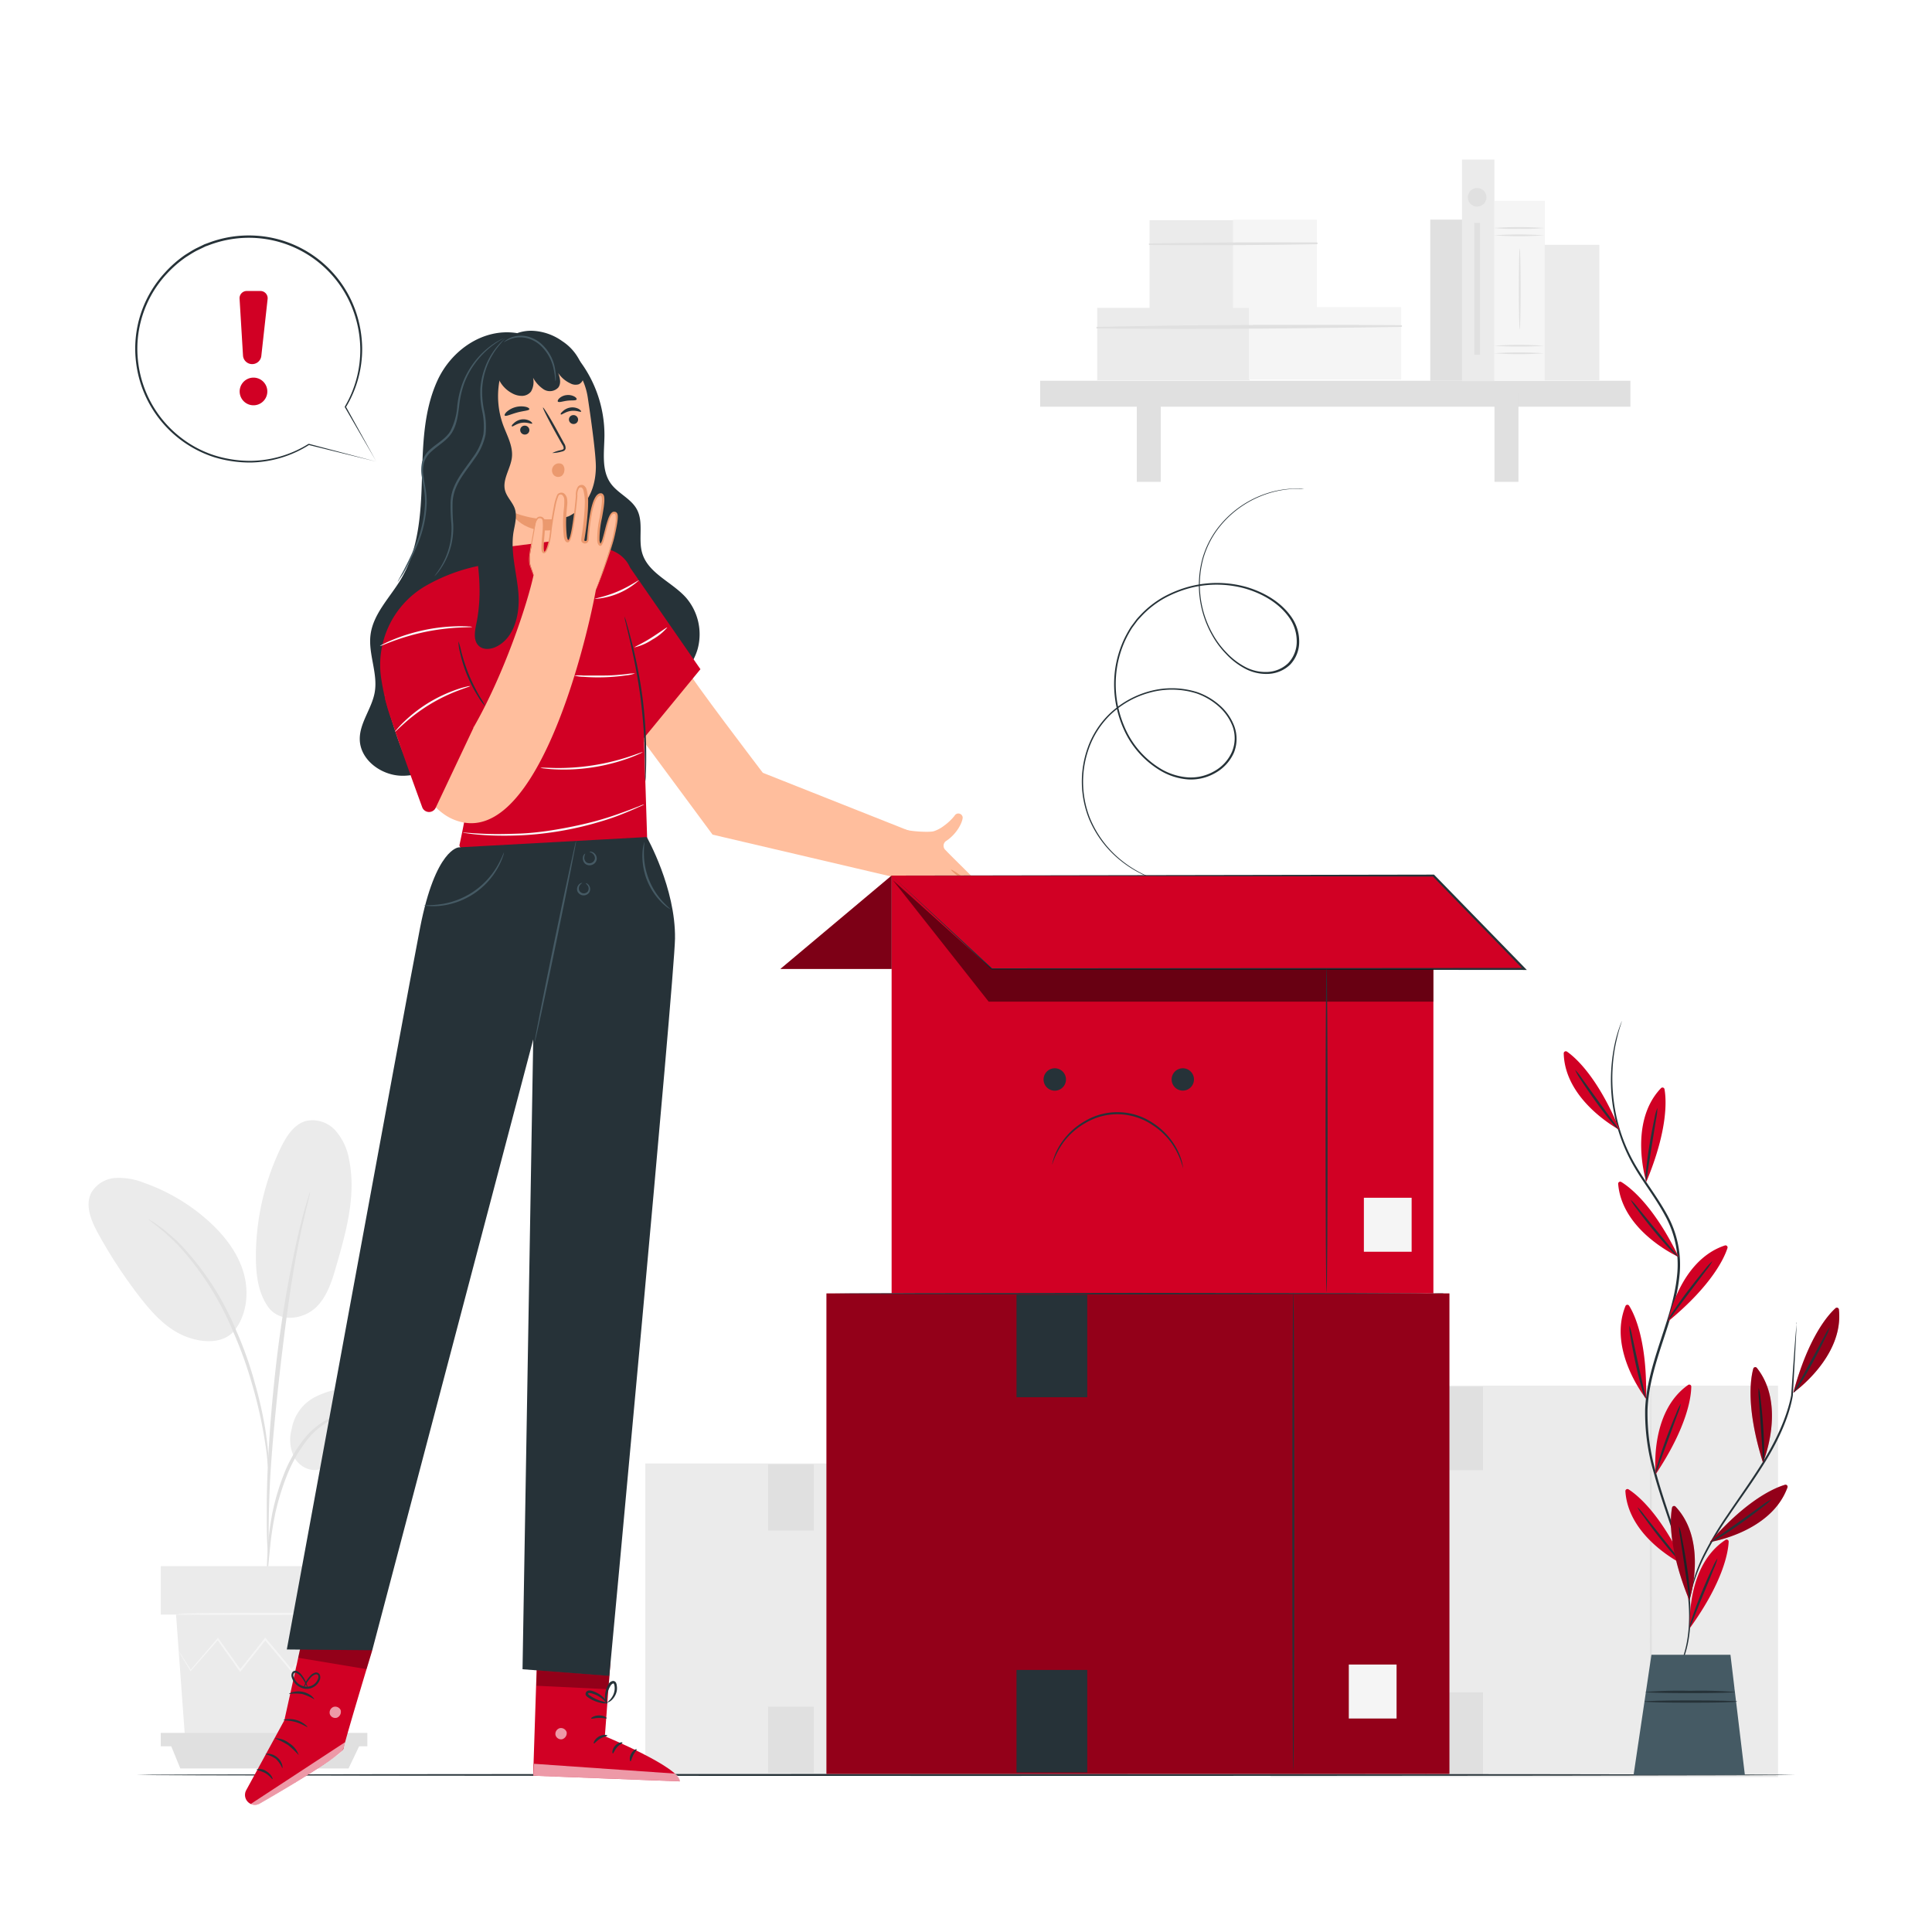 <svg
  class="animated"
  id="freepik_stories-empty"
  xmlns="http://www.w3.org/2000/svg"
  viewBox="0 0 500 500"
  version="1.1"
  xmlns:xlink="http://www.w3.org/1999/xlink"
  xmlns:svgjs="http://svgjs.com/svgjs"
>
  <style>
    svg#freepik_stories-empty:not(.animated) .animable {
      opacity: 0;
    }
    svg#freepik_stories-empty.animated #freepik--speech-bubble--inject-65 {
      animation: 1.5s Infinite linear floating;
      animation-delay: 0s;
    }
    @keyframes floating {
      0% {
        opacity: 1;
        transform: translateY(0px);
      }
      50% {
        transform: translateY(-10px);
      }
      100% {
        opacity: 1;
        transform: translateY(0px);
      }
    }
  </style>
  <g
    id="freepik--background-complete--inject-65"
    style="transform-origin: 241.538px 250.584px 0px"
    class="animable"
  >
    <rect
      x="167.01"
      y="378.75"
      width="104.15"
      height="80.33"
      style="
        fill: rgb(235, 235, 235);
        transform-origin: 219.085px 418.915px 0px;
      "
      id="el6tb7fsisgv5"
      class="animable"
    ></rect>
    <path
      d="M245.07,458.52c-.14,0-.26-17.91-.26-40s.12-40,.26-40,.26,17.91.26,40S245.21,458.52,245.07,458.52Z"
      style="fill: rgb(224, 224, 224); transform-origin: 245.07px 418.52px 0px"
      id="elx8tdijxosj"
      class="animable"
    ></path>
    <rect
      x="254.35"
      y="440.8"
      width="7.98"
      height="9.03"
      style="fill: rgb(250, 250, 250); transform-origin: 258.34px 445.315px 0px"
      id="elcedyjubm97"
      class="animable"
    ></rect>
    <rect
      x="198.79"
      y="378.96"
      width="11.83"
      height="17.14"
      style="fill: rgb(224, 224, 224); transform-origin: 204.705px 387.53px 0px"
      id="elw07lk3zv2w"
      class="animable"
    ></rect>
    <rect
      x="198.79"
      y="441.7"
      width="11.83"
      height="17.14"
      style="fill: rgb(224, 224, 224); transform-origin: 204.705px 450.27px 0px"
      id="elr90p7ipnckj"
      class="animable"
    ></rect>
    <rect
      x="328.82"
      y="358.61"
      width="131.33"
      height="101.29"
      style="
        fill: rgb(235, 235, 235);
        transform-origin: 394.485px 409.255px 0px;
      "
      id="elnvv4f06js3e"
      class="animable"
    ></rect>
    <path
      d="M427.24,459.18c-.14,0-.26-22.57-.26-50.42s.12-50.42.26-50.42.26,22.57.26,50.42S427.39,459.18,427.24,459.18Z"
      style="fill: rgb(224, 224, 224); transform-origin: 427.24px 408.76px 0px"
      id="el11x0v4uekre"
      class="animable"
    ></path>
    <rect
      x="438.94"
      y="436.84"
      width="10.07"
      height="11.38"
      style="fill: rgb(250, 250, 250); transform-origin: 443.975px 442.53px 0px"
      id="elqlzoij94d5i"
      class="animable"
    ></rect>
    <rect
      x="368.88"
      y="358.87"
      width="14.92"
      height="21.61"
      style="fill: rgb(224, 224, 224); transform-origin: 376.34px 369.675px 0px"
      id="el1b117zqgij1"
      class="animable"
    ></rect>
    <rect
      x="368.88"
      y="437.98"
      width="14.92"
      height="21.61"
      style="fill: rgb(224, 224, 224); transform-origin: 376.34px 448.785px 0px"
      id="el7v0p2o7g77g"
      class="animable"
    ></rect>
    <path
      d="M81.46,361.59c5.32-2.74,11.58-3.1,17.48-2.12,3.17.52,6.47,1.47,8.63,3.85s2.56,6.57.09,8.62c-1.48,1.22-3.53,1.4-5.45,1.38-4.62-.06-9.74-.87-13.43,1.91-2.11,1.59-3.51,4.22-6,5s-5.24-.69-6.54-2.91a10.15,10.15,0,0,1-.74-7.51A11.45,11.45,0,0,1,81.46,361.59Z"
      style="
        fill: rgb(235, 235, 235);
        transform-origin: 92.227px 369.708px 0px;
      "
      id="elauhm4apv624"
      class="animable"
    ></path>
    <path
      d="M69.28,338.08c3.25,4.64,9.57,3.11,12.5.27s4.17-6.94,5.29-10.85c2.58-8.95,5.17-18.34,3.26-27.45a15.19,15.19,0,0,0-3.51-7.46,8,8,0,0,0-7.54-2.51c-3.19.84-5.17,4-6.6,6.93a65.29,65.29,0,0,0-6.46,28.07c0,4.53.51,9.27,3.06,13"
      style="fill: rgb(235, 235, 235); transform-origin: 78.605px 315.481px 0px"
      id="elgzsc6maq3mo"
      class="animable"
    ></path>
    <path
      d="M60.36,344.74c3.53-4.19,4.2-10.29,2.63-15.54s-5.12-9.71-9.21-13.36a49.6,49.6,0,0,0-16.48-9.72,17.58,17.58,0,0,0-7.42-1.26,7.77,7.77,0,0,0-6.22,3.76c-1.74,3.31-.07,7.32,1.73,10.6a125.87,125.87,0,0,0,10.82,16.49c3.25,4.18,7,8.31,11.91,10.2s10.09,1.67,12.71-1.76"
      style="
        fill: rgb(235, 235, 235);
        transform-origin: 43.358px 325.968px 0px;
      "
      id="elc3m05trp73h"
      class="animable"
    ></path>
    <path
      d="M69.06,408.1a10.07,10.07,0,0,0,.3-2.1c.15-1.54.33-3.47.56-5.76a84,84,0,0,1,1.29-8.44,64.62,64.62,0,0,1,3.07-10,37,37,0,0,1,5.09-9,19.22,19.22,0,0,1,6.43-5.35,18.1,18.1,0,0,1,5.42-1.68,9.88,9.88,0,0,0,2.1-.31,9.72,9.72,0,0,0-2.13,0,16.37,16.37,0,0,0-5.65,1.47,18.94,18.94,0,0,0-6.79,5.4,35.67,35.67,0,0,0-5.28,9.19,61.15,61.15,0,0,0-3,10.13,73.35,73.35,0,0,0-1.13,8.55c-.18,2.45-.25,4.43-.28,5.8A10,10,0,0,0,69.06,408.1Z"
      style="
        fill: rgb(224, 224, 224);
        transform-origin: 81.162px 386.751px 0px;
      "
      id="eliyg2hr4zhi"
      class="animable"
    ></path>
    <path
      d="M69.46,403.68a4.25,4.25,0,0,0,.06-1c0-.74,0-1.67,0-2.8,0-2.43,0-5.95.12-10.29.22-8.68,1-18,2.41-31.19,1.37-12.39,3.2-26.8,5.14-36.17.41-2.13.83-4.05,1.23-5.73s.69-3.14,1-4.31.48-2,.66-2.72a4.1,4.1,0,0,0,.17-1,4,4,0,0,0-.34.92c-.22.71-.49,1.59-.82,2.68s-.73,2.61-1.15,4.28-.9,3.59-1.35,5.72a317,317,0,0,0-5.41,33.56c-1.44,13.2-2.09,25.22-2.15,33.92,0,4.35,0,7.88.15,10.31.07,1.13.13,2.06.17,2.79A4.31,4.31,0,0,0,69.46,403.68Z"
      style="fill: rgb(224, 224, 224); transform-origin: 74.64px 356.075px 0px"
      id="el3iee1u10t3x"
      class="animable"
    ></path>
    <path
      d="M69.52,380.5a18.8,18.8,0,0,0,0-2.93c-.11-1.88-.37-4.59-.9-7.92A104.22,104.22,0,0,0,66,358.11a95.33,95.33,0,0,0-4.83-13.66A72.62,72.62,0,0,0,47,322.39a35.08,35.08,0,0,0-3.34-3.1c-.51-.44-1-.87-1.42-1.21L41,317.19a17.72,17.72,0,0,0-2.47-1.58c-.14.19,3.49,2.33,8.07,7.2a76.6,76.6,0,0,1,13.82,22,106.14,106.14,0,0,1,4.85,13.53A117.56,117.56,0,0,1,68,369.76c.6,3.29,1,6,1.16,7.84A18.36,18.36,0,0,0,69.52,380.5Z"
      style="
        fill: rgb(224, 224, 224);
        transform-origin: 54.052px 348.055px 0px;
      "
      id="elsvzwq2lwhc"
      class="animable"
    ></path>
    <polygon
      points="45.56 417.86 47.88 449.69 88.77 449.69 91.09 417.86 45.56 417.86"
      style="fill: rgb(235, 235, 235); transform-origin: 68.325px 433.775px 0px"
      id="elwqcm77sfisd"
      class="animable"
    ></polygon>
    <rect
      x="41.61"
      y="405.32"
      width="54.35"
      height="12.54"
      style="fill: rgb(235, 235, 235); transform-origin: 68.785px 411.59px 0px"
      id="elrd89kxh4078"
      class="animable"
    ></rect>
    <polygon
      points="41.61 448.47 41.61 451.94 44.17 451.94 95.07 451.94 95.07 448.47 41.61 448.47"
      style="fill: rgb(224, 224, 224); transform-origin: 68.34px 450.205px 0px"
      id="elgivh2jdvins"
      class="animable"
    ></polygon>
    <polygon
      points="46.67 457.68 44.17 451.56 93.12 451.56 90.2 457.68 46.67 457.68"
      style="fill: rgb(224, 224, 224); transform-origin: 68.645px 454.62px 0px"
      id="eleypryrzp1aq"
      class="animable"
    ></polygon>
    <path
      d="M90.33,428.26a1.48,1.48,0,0,1-.19.3c-.16.21-.37.48-.61.81l-2.38,3-.11.14-.1-.14-5.85-8.09h.33l-5.76,8.15-.18.26-.2-.24-6.83-8.13h.39l-.37.48-6.11,7.65-.21.26-.18-.27-5.77-8.15.34,0-7.1,8.08-.12.15-.1-.17L47,428.67c-.24-.4-.42-.73-.57-1a1.55,1.55,0,0,1-.18-.36,1.54,1.54,0,0,1,.24.32l.63.95,2.33,3.67-.22,0,7-8.18.17-.21.16.22,5.82,8.12H62l6.09-7.67c.13-.16.26-.32.37-.47l.2-.25.2.24,6.81,8.15h-.38l5.82-8.11.17-.24.16.24c2.31,3.29,4.27,6.08,5.73,8.18h-.21l2.48-3c.27-.31.49-.56.66-.77A2.27,2.27,0,0,1,90.33,428.26Z"
      style="fill: rgb(245, 245, 245); transform-origin: 68.29px 428.26px 0px"
      id="elbrlh7chh65"
      class="animable"
    ></path>
    <path
      d="M91.66,417.65c0,.14-10.25.26-22.88.26s-22.88-.12-22.88-.26,10.24-.25,22.88-.25S91.66,417.51,91.66,417.65Z"
      style="fill: rgb(245, 245, 245); transform-origin: 68.78px 417.655px 0px"
      id="elbklkvcz41ik"
      class="animable"
    ></path>
    <g id="el3so91ie08ww">
      <rect
        x="370.15"
        y="56.84"
        width="8.38"
        height="41.7"
        style="
          fill: rgb(224, 224, 224);
          transform-origin: 374.34px 77.69px 0px;
          transform: rotate(-0.31deg);
        "
        class="animable"
        id="el6gt51c07sy"
      ></rect>
    </g>
    <g id="elezag1hrw2ar">
      <rect
        x="297.5"
        y="56.99"
        width="21.7"
        height="23.02"
        style="
          fill: rgb(235, 235, 235);
          transform-origin: 308.35px 68.5px 0px;
          transform: rotate(-0.31deg);
        "
        class="animable"
        id="el16873h6mi0a"
      ></rect>
    </g>
    <g id="elm7kt3q74l6">
      <rect
        x="319.1"
        y="56.87"
        width="21.7"
        height="23.02"
        style="
          fill: rgb(245, 245, 245);
          transform-origin: 329.95px 68.38px 0px;
          transform: rotate(-0.31deg);
        "
        class="animable"
        id="elb1qgan5lcyo"
      ></rect>
    </g>
    <path
      d="M297.47,63.4q21.64.18,43.3-.2a.23.23,0,0,0,0-.46c-14.42-.08-28.88,0-43.3.27a.2.2,0,0,0,0,.39Z"
      style="
        fill: rgb(224, 224, 224);
        transform-origin: 319.157px 63.084px 0px;
      "
      id="elh1pu5ydhzqk"
      class="animable"
    ></path>
    <g id="elajxwj5m1ff4">
      <rect
        x="283.96"
        y="79.67"
        width="39.43"
        height="18.76"
        style="
          fill: rgb(235, 235, 235);
          transform-origin: 303.675px 89.05px 0px;
          transform: rotate(-0.31deg);
        "
        class="animable"
        id="elvi5pwpfq0yk"
      ></rect>
    </g>
    <g id="elg8eq9xfvxen">
      <rect
        x="323.2"
        y="79.46"
        width="39.43"
        height="18.76"
        style="
          fill: rgb(245, 245, 245);
          transform-origin: 342.915px 88.84px 0px;
          transform: rotate(-0.31deg);
        "
        class="animable"
        id="el8rk0u16q4l"
      ></rect>
    </g>
    <path
      d="M283.94,85c26.19.29,52.47,0,78.67-.39a.23.23,0,0,0,0-.46c-26.19-.14-52.48-.13-78.67.45a.2.2,0,0,0,0,.4Z"
      style="fill: rgb(224, 224, 224); transform-origin: 323.29px 84.597px 0px"
      id="elzt9zgrn0r6"
      class="animable"
    ></path>
    <rect
      x="269.19"
      y="98.54"
      width="152.76"
      height="6.72"
      style="fill: rgb(224, 224, 224); transform-origin: 345.57px 101.9px 0px"
      id="elfl2c5sq9xom"
      class="animable"
    ></rect>
    <rect
      x="294.2"
      y="101.77"
      width="6.2"
      height="22.93"
      style="fill: rgb(224, 224, 224); transform-origin: 297.3px 113.235px 0px"
      id="el3jhsy89nj5c"
      class="animable"
    ></rect>
    <rect
      x="386.77"
      y="101.77"
      width="6.2"
      height="22.93"
      style="fill: rgb(224, 224, 224); transform-origin: 389.87px 113.235px 0px"
      id="el89b8wrpsyoq"
      class="animable"
    ></rect>
    <g id="el6hajhphbat9">
      <rect
        x="378.37"
        y="41.29"
        width="8.38"
        height="57.35"
        style="
          fill: rgb(235, 235, 235);
          transform-origin: 382.56px 69.965px 0px;
          transform: rotate(-0.31deg);
        "
        class="animable"
        id="elh81zcebl9t9"
      ></rect>
    </g>
    <g id="elh22nj6hf9jh">
      <rect
        x="386.79"
        y="51.98"
        width="13.02"
        height="46.48"
        style="
          fill: rgb(245, 245, 245);
          transform-origin: 393.3px 75.22px 0px;
          transform: rotate(-0.31deg);
        "
        class="animable"
        id="eld1hmm9931vj"
      ></rect>
    </g>
    <path
      d="M399.6,60.9a92.25,92.25,0,0,1-13,0,96.43,96.43,0,0,1,13,0Z"
      style="fill: rgb(224, 224, 224); transform-origin: 393.1px 60.905px 0px"
      id="elvpl74gcq42n"
      class="animable"
    ></path>
    <path
      d="M399.6,59a48.59,48.59,0,0,1-6.51.22,48.72,48.72,0,0,1-6.51-.22,92.25,92.25,0,0,1,13,0Z"
      style="fill: rgb(224, 224, 224); transform-origin: 393.09px 59.009px 0px"
      id="el0vq76us0qov"
      class="animable"
    ></path>
    <path
      d="M399.6,91.43a92.25,92.25,0,0,1-13,0,96.43,96.43,0,0,1,13,0Z"
      style="fill: rgb(224, 224, 224); transform-origin: 393.1px 91.435px 0px"
      id="el1ws0tbo1c33"
      class="animable"
    ></path>
    <path
      d="M399.6,89.48a96.43,96.43,0,0,1-13,0,92.25,92.25,0,0,1,13,0Z"
      style="fill: rgb(224, 224, 224); transform-origin: 393.1px 89.475px 0px"
      id="el2wmc0xuxh1p"
      class="animable"
    ></path>
    <path
      d="M393.3,85.22c-.12,0-.22-4.69-.22-10.47s.1-10.48.22-10.48.23,4.69.23,10.48S393.43,85.22,393.3,85.22Z"
      style="fill: rgb(224, 224, 224); transform-origin: 393.305px 74.745px 0px"
      id="elo4fid9uvmo"
      class="animable"
    ></path>
    <rect
      x="399.75"
      y="63.36"
      width="14.17"
      height="35.08"
      style="fill: rgb(235, 235, 235); transform-origin: 406.835px 80.9px 0px"
      id="el3mqjq541fy8"
      class="animable"
    ></rect>
    <circle
      cx="382.28"
      cy="51.06"
      r="2.41"
      style="fill: rgb(224, 224, 224); transform-origin: 382.28px 51.06px 0px"
      id="elr6bulmw7t6"
      class="animable"
    ></circle>
    <rect
      x="381.54"
      y="57.69"
      width="1.49"
      height="34.12"
      style="fill: rgb(224, 224, 224); transform-origin: 382.285px 74.75px 0px"
      id="el0vmot1o3ilk"
      class="animable"
    ></rect>
  </g>
  <g
    id="freepik--Floor--inject-65"
    style="transform-origin: 250px 459.35px 0px"
    class="animable"
  >
    <path
      d="M464.66,459.35c0,.15-96.12.26-214.65.26s-214.67-.11-214.67-.26,96.1-.26,214.67-.26S464.66,459.21,464.66,459.35Z"
      style="fill: rgb(38, 50, 56); transform-origin: 250px 459.35px 0px"
      id="elivxth5iog6j"
      class="animable"
    ></path>
  </g>
  <g
    id="freepik--Character--inject-65"
    style="transform-origin: 159.011px 276.361px 0px"
    class="animable"
  >
    <path
      d="M149.21,92.35a32,32,0,0,1,7.22,20.46c-.05,4.22-.83,8.87,1.63,12.3,1.86,2.6,5.26,3.91,6.77,6.73,1.82,3.39.27,7.68,1.39,11.36,1.58,5.22,7.7,7.41,11.33,11.48a14.52,14.52,0,0,1,3,13.28,14.92,14.92,0,0,1-9.38,9.92,9.72,9.72,0,0,1-7.42-.12c-2.45-1.22-4-3.73-5.2-6.18-2.41-4.82-23.58-30.87-24.78-36.13"
      style="fill: rgb(38, 50, 56); transform-origin: 157.415px 135.454px 0px"
      id="elnccmo9oz7e8"
      class="animable"
    ></path>
    <path
      d="M133.81,86.21c-8.66-1.4-17,4.35-20.63,12.33s-3.75,17-4,25.8-.89,17.92-5.36,25.46c-2.84,4.79-7.24,9-7.93,14.51-.62,4.94,1.94,9.92,1.09,14.83-.74,4.28-4,8-3.87,12.33.16,5.22,5.53,9.15,10.74,9.29s10.09-2.59,14.18-5.83a54.5,54.5,0,0,0,15.57-19.79"
      style="fill: rgb(38, 50, 56); transform-origin: 113.458px 143.382px 0px"
      id="el4lv3vkt2xsg"
      class="animable"
    ></path>
    <path
      d="M119.56,106.85A16.39,16.39,0,0,1,134.3,88.5c8.73-.84,16.5,5.67,17.81,14.35,1.15,7.61,2.13,15.29,2.1,18.08-.11,8.41-5,11.68-7,12.67a11.26,11.26,0,0,1-2.22.55h0a0,0,0,0,0,0,.06l1.86,9.66c.85,6.33-2.68,12-9,12.89s-11.29-3.94-12.26-10.27Z"
      style="
        fill: rgb(255, 190, 157);
        transform-origin: 136.822px 122.646px 0px;
      "
      id="el6tydiu25w9y"
      class="animable"
    ></path>
    <path
      d="M150.39,106.53c-.14.2-1.25-.39-2.67-.18s-2.37,1.07-2.55.92,0-.4.44-.8a3.68,3.68,0,0,1,2-1,3.5,3.5,0,0,1,2.16.36C150.27,106.15,150.46,106.45,150.39,106.53Z"
      style="fill: rgb(38, 50, 56); transform-origin: 147.752px 106.358px 0px"
      id="elayyxcpdt2f"
      class="animable"
    ></path>
    <path
      d="M137.73,109.61c-.14.2-1.25-.4-2.68-.19s-2.36,1.08-2.54.93,0-.41.44-.8a3.68,3.68,0,0,1,2-1,3.58,3.58,0,0,1,2.16.37C137.6,109.23,137.8,109.52,137.73,109.61Z"
      style="fill: rgb(38, 50, 56); transform-origin: 135.092px 109.441px 0px"
      id="el06v02q1nw9mf"
      class="animable"
    ></path>
    <path
      d="M142.92,117.24a9.39,9.39,0,0,1,2.25-.75c.36-.09.69-.21.72-.47a1.87,1.87,0,0,0-.4-1L144,112.36c-2.07-3.72-3.62-6.8-3.47-6.89s2,2.88,4,6.6c.51.92,1,1.8,1.44,2.63a2.17,2.17,0,0,1,.4,1.4.91.91,0,0,1-.52.62,2.54,2.54,0,0,1-.61.18A9,9,0,0,1,142.92,117.24Z"
      style="fill: rgb(38, 50, 56); transform-origin: 143.447px 111.354px 0px"
      id="eln13s6pspm99"
      class="animable"
    ></path>
    <path
      d="M144.91,134.16s-5.43,1.25-12.91-1.88c0,0,3.23,6.95,13.42,4.48Z"
      style="fill: rgb(235, 153, 110); transform-origin: 138.71px 134.785px 0px"
      id="elvejcqsnknc"
      class="animable"
    ></path>
    <path
      d="M137,105.88c-.08.41-1.53.43-3.17.88s-2.93,1.09-3.2.78c-.12-.15.06-.55.55-1a5.72,5.72,0,0,1,4.85-1.26C136.69,105.43,137,105.69,137,105.88Z"
      style="fill: rgb(38, 50, 56); transform-origin: 133.797px 106.394px 0px"
      id="elo26yzg7ia2"
      class="animable"
    ></path>
    <path
      d="M149.22,103.38c-.2.36-1.23.17-2.41.32s-2.15.54-2.43.23c-.12-.15,0-.49.38-.86a3.32,3.32,0,0,1,1.88-.82,3.41,3.41,0,0,1,2,.37C149.12,102.89,149.31,103.2,149.22,103.38Z"
      style="fill: rgb(38, 50, 56); transform-origin: 146.788px 103.136px 0px"
      id="elxvw44h07oqj"
      class="animable"
    ></path>
    <path
      d="M134.64,111.45a1.18,1.18,0,0,0,1.35,1,1.14,1.14,0,0,0,1-1.28,1.19,1.19,0,0,0-1.35-1A1.13,1.13,0,0,0,134.64,111.45Z"
      style="fill: rgb(38, 50, 56); transform-origin: 135.814px 111.311px 0px"
      id="el1y39pwdhkep"
      class="animable"
    ></path>
    <path
      d="M147.25,108.72a1.19,1.19,0,0,0,1.35,1,1.14,1.14,0,0,0,1-1.28,1.19,1.19,0,0,0-1.35-1A1.13,1.13,0,0,0,147.25,108.72Z"
      style="fill: rgb(38, 50, 56); transform-origin: 148.424px 108.58px 0px"
      id="el8oigzofshqw"
      class="animable"
    ></path>
    <path
      d="M145.16,120a1.76,1.76,0,0,0-2.08.86,1.83,1.83,0,0,0,.25,2.11,1.61,1.61,0,0,0,2.08.15,2,2,0,0,0,.65-1.36,1.92,1.92,0,0,0-.32-1.36,1.09,1.09,0,0,0-1.27-.38"
      style="
        fill: rgb(235, 153, 110);
        transform-origin: 144.467px 121.676px 0px;
      "
      id="elcganhka2s6f"
      class="animable"
    ></path>
    <path
      d="M151,96a12.88,12.88,0,0,0-5.48-7.7,14.3,14.3,0,0,0-7.66-2.69,10.51,10.51,0,0,0-7.54,2.74A7.84,7.84,0,0,0,128,93.8l.16-1.4a5.1,5.1,0,0,0,0,3.53h0c.23.61.51,1.23.75,1.84a7.9,7.9,0,0,0,3.74,4.07,5.14,5.14,0,0,0,2.5.61,3,3,0,0,0,2.27-1.11,5,5,0,0,0,.54-3.58,8.55,8.55,0,0,0,2.73,3,3,3,0,0,0,3.76-.43c.82-1,.5-2.58,0-3.82a7.56,7.56,0,0,0,3.13,2.69,2.79,2.79,0,0,0,2.23.24,2.17,2.17,0,0,0,1.16-1.5A4.58,4.58,0,0,0,151,96Z"
      style="fill: rgb(38, 50, 56); transform-origin: 139.467px 94.025px 0px"
      id="eli6picy9cjl"
      class="animable"
    ></path>
    <path
      d="M143.77,98.66c-.09,0-.07-1.19-.46-3a11.44,11.44,0,0,0-3.45-6.27,8.19,8.19,0,0,0-3.46-1.87,7.52,7.52,0,0,0-3.22-.08,9.29,9.29,0,0,0-2.78,1.15s.17-.25.61-.57a6.14,6.14,0,0,1,2.09-.94,7.48,7.48,0,0,1,3.41,0,8.47,8.47,0,0,1,3.7,2,11.19,11.19,0,0,1,3.47,6.59,14.47,14.47,0,0,1,.18,2.26A2.14,2.14,0,0,1,143.77,98.66Z"
      style="fill: rgb(69, 90, 100); transform-origin: 137.131px 92.772px 0px"
      id="el5j2ephimogu"
      class="animable"
    ></path>
    <path
      d="M235.87,215.25,197.42,200s-19.69-25.83-19.28-26.33l-13.83,15.14L184.41,216,231,226.92l8-2.22C237.24,216.21,235.87,215.25,235.87,215.25Z"
      style="
        fill: rgb(255, 190, 157);
        transform-origin: 201.655px 200.295px 0px;
      "
      id="elkh3hpmkctmq"
      class="animable"
    ></path>
    <path
      d="M152.07,141.56l-5.24-2-22.62,2.87v4l-.65.08a46.34,46.34,0,0,0-13.85,5.38,23.64,23.64,0,0,0-11,24.07c.92,5.72,2.7,12.67,6.14,16.69,6.57,7.69,12.57-1.81,12.57-1.81s4.12,9.4,3.88,13.85c-.2,3.73-1.84,11.49-2.37,13.91a.73.73,0,0,0,.59.88l47.72,8.83.23-11.67-1.52-48L163.8,150S163.87,141.1,152.07,141.56Z"
      style="fill: #d10024; transform-origin: 132.928px 183.935px 0px"
      id="elsan1xe138i"
      class="animable"
    ></path>
    <polygon
      points="163.07 146.9 181.27 173.19 166.62 191.03 163.07 146.9"
      style="fill: #d10024; transform-origin: 172.17px 168.965px 0px"
      id="elubzsworf"
      class="animable"
    ></polygon>
    <path
      d="M167,202.22a11.48,11.48,0,0,1-.07-1.7c0-1.18,0-2.73-.06-4.62a140.17,140.17,0,0,0-1.09-15.17c-.75-5.9-1.9-11.17-2.77-15l-1.06-4.5a11.59,11.59,0,0,1-.34-1.66,9.55,9.55,0,0,1,.54,1.61c.31,1,.73,2.57,1.21,4.47a122.55,122.55,0,0,1,2.94,15,117.7,117.7,0,0,1,.94,15.24c0,2-.05,3.54-.11,4.63A10,10,0,0,1,167,202.22Z"
      style="fill: rgb(38, 50, 56); transform-origin: 164.425px 180.895px 0px"
      id="elteapvu1d8rj"
      class="animable"
    ></path>
    <path
      d="M122.2,162.25c0,.08-1.38.07-3.59.18a58.14,58.14,0,0,0-8.58,1.11,59.45,59.45,0,0,0-8.32,2.39c-2.08.77-3.33,1.34-3.37,1.26a3.57,3.57,0,0,1,.84-.49c.55-.3,1.37-.68,2.4-1.11a46.58,46.58,0,0,1,17-3.52c1.12,0,2,0,2.65.06A3.16,3.16,0,0,1,122.2,162.25Z"
      style="fill: rgb(250, 250, 250); transform-origin: 110.27px 164.634px 0px"
      id="elfy33ejoqs5e"
      class="animable"
    ></path>
    <path
      d="M164.35,174.28a8.85,8.85,0,0,1-2.27.5,50.47,50.47,0,0,1-11.17.38,9,9,0,0,1-2.3-.34,13.11,13.11,0,0,1,2.32,0c1.42,0,3.39,0,5.56,0s4.13-.22,5.55-.35A12.77,12.77,0,0,1,164.35,174.28Z"
      style="fill: rgb(250, 250, 250); transform-origin: 156.48px 174.794px 0px"
      id="elsouf7igomkf"
      class="animable"
    ></path>
    <path
      d="M172.7,162.39a14.16,14.16,0,0,1-3.9,3.15,13.72,13.72,0,0,1-4.59,2c-.06-.14,2-1,4.32-2.48S172.6,162.27,172.7,162.39Z"
      style="
        fill: rgb(250, 250, 250);
        transform-origin: 168.454px 164.961px 0px;
      "
      id="el3mf6hbtxlif"
      class="animable"
    ></path>
    <path
      d="M165.35,150.2A18.86,18.86,0,0,1,153.94,155c0-.16,2.75-.58,5.91-1.93S165.25,150.07,165.35,150.2Z"
      style="
        fill: rgb(250, 250, 250);
        transform-origin: 159.645px 152.596px 0px;
      "
      id="elndxio22kr2g"
      class="animable"
    ></path>
    <path
      d="M166.34,194.64a4.77,4.77,0,0,1-.94.49c-.63.3-1.54.67-2.7,1.1a49.89,49.89,0,0,1-9.29,2.36,49.06,49.06,0,0,1-9.57.53c-1.23-.05-2.22-.14-2.9-.23a4.74,4.74,0,0,1-1.05-.19c0-.09,1.52,0,4,.06a58.78,58.78,0,0,0,18.73-2.88C164.9,195.13,166.31,194.56,166.34,194.64Z"
      style="
        fill: rgb(250, 250, 250);
        transform-origin: 153.115px 196.898px 0px;
      "
      id="elr3gwb0ipj8"
      class="animable"
    ></path>
    <path
      d="M166.71,208.19s-.14.1-.43.25L165,209c-1.1.52-2.73,1.2-4.77,2s-4.51,1.57-7.29,2.33a85.94,85.94,0,0,1-18.5,2.87c-2.88.11-5.47.1-7.65,0s-3.93-.26-5.14-.43l-1.39-.19a1.85,1.85,0,0,1-.48-.1,1.56,1.56,0,0,1,.49,0l1.4.09c1.21.1,3,.2,5.13.26s4.76,0,7.62-.1,6-.46,9.27-1,6.35-1.19,9.13-1.89,5.24-1.49,7.28-2.22,3.7-1.34,4.82-1.8l1.3-.51A2.41,2.41,0,0,1,166.71,208.19Z"
      style="
        fill: rgb(250, 250, 250);
        transform-origin: 143.245px 212.234px 0px;
      "
      id="el55h4pma19yg"
      class="animable"
    ></path>
    <path
      d="M79,420.78l-5.41,24.43L63.72,463.3a2.57,2.57,0,0,0,1.18,3.56h0a2.55,2.55,0,0,0,2.34-.11c4.58-2.64,21.39-12.47,21.68-14.28.35-2.09,7.42-25.39,7.42-25.39Z"
      style="fill: #d10024; transform-origin: 79.874px 443.936px 0px"
      id="el6n6tr1bp1fb"
      class="animable"
    ></path>
    <g id="el2cvmfet2e68">
      <g
        style="opacity: 0.6; transform-origin: 77.115px 458.99px 0px"
        class="animable"
        id="elx3xzhjiwblo"
      >
        <path
          d="M64.9,466.86l24.43-16-.26,1a3.86,3.86,0,0,1-1.48,2.22c-2,1.43-7.57,5.27-20.27,12.69a2.56,2.56,0,0,1-2.42.09Z"
          style="
            fill: rgb(255, 255, 255);
            transform-origin: 77.115px 458.99px 0px;
          "
          id="el9r4y8r2blz4"
          class="animable"
        ></path>
      </g>
    </g>
    <g id="eld7t84nnlhbk">
      <g
        style="opacity: 0.6; transform-origin: 86.765px 443.146px 0px"
        class="animable"
        id="elt89egx8ie9"
      >
        <path
          d="M86.26,441.77a1.55,1.55,0,0,0-.89,1.87,1.49,1.49,0,0,0,1.84.9,1.64,1.64,0,0,0,.94-2,1.55,1.55,0,0,0-2-.73"
          style="
            fill: rgb(255, 255, 255);
            transform-origin: 86.765px 443.146px 0px;
          "
          id="elzd43m72zur"
          class="animable"
        ></path>
      </g>
    </g>
    <path
      d="M73.06,457.6a8,8,0,0,0-1.67-2.41A7.77,7.77,0,0,0,68.72,454c0-.07.35-.18.94-.12a4,4,0,0,1,2.08.92A3.88,3.88,0,0,1,73,456.66C73.17,457.23,73.12,457.6,73.06,457.6Z"
      style="fill: rgb(38, 50, 56); transform-origin: 70.918px 455.731px 0px"
      id="eljc7krxzti3d"
      class="animable"
    ></path>
    <path
      d="M70.53,460.43c-.14.08-.73-.9-1.9-1.57a18.79,18.79,0,0,0-2.3-.89,2.86,2.86,0,0,1,2.58.41C70.24,459.15,70.67,460.4,70.53,460.43Z"
      style="fill: rgb(38, 50, 56); transform-origin: 68.443px 459.131px 0px"
      id="el57phad7rpp"
      class="animable"
    ></path>
    <path
      d="M77.3,454.22a24.4,24.4,0,0,0-2.76-2.62,24.8,24.8,0,0,0-3.4-1.73,5.71,5.71,0,0,1,3.72,1.28A5.6,5.6,0,0,1,77.3,454.22Z"
      style="fill: rgb(38, 50, 56); transform-origin: 74.22px 452.044px 0px"
      id="el23zvvuh7fin"
      class="animable"
    ></path>
    <path
      d="M79.57,446.93c-.1.13-1.31-.76-3-1.25s-3.22-.41-3.23-.58a6.38,6.38,0,0,1,6.27,1.83Z"
      style="fill: rgb(38, 50, 56); transform-origin: 76.475px 445.919px 0px"
      id="elhs5e6wqjnj7"
      class="animable"
    ></path>
    <path
      d="M81.34,439.8a12.65,12.65,0,0,0-3.13-1.39,12.68,12.68,0,0,0-3.42,0c0-.06.31-.3.95-.49a5.59,5.59,0,0,1,4.92,1C81.17,439.4,81.38,439.76,81.34,439.8Z"
      style="fill: rgb(38, 50, 56); transform-origin: 78.067px 438.762px 0px"
      id="elfkrwzxd6kaf"
      class="animable"
    ></path>
    <path
      d="M78.58,437.06a2.24,2.24,0,0,1,.2-.92,6.4,6.4,0,0,1,1.32-2.23,2.94,2.94,0,0,1,1.54-1.06,1.06,1.06,0,0,1,1.08.5,1.68,1.68,0,0,1,.11,1.2,3.63,3.63,0,0,1-3.88,2.5,4.22,4.22,0,0,1-3.49-3.12,1.5,1.5,0,0,1,.23-1.2,1,1,0,0,1,1.15-.27,3.65,3.65,0,0,1,1.4,1.23A7.39,7.39,0,0,1,79.43,436a2.3,2.3,0,0,1,.17.94,11.48,11.48,0,0,0-1.67-3,3.38,3.38,0,0,0-1.24-1,.54.54,0,0,0-.63.15,1,1,0,0,0-.1.79A3.77,3.77,0,0,0,79,436.5a3.15,3.15,0,0,0,3.33-2.07,1.25,1.25,0,0,0,0-.84.56.56,0,0,0-.59-.28,2.63,2.63,0,0,0-1.33.86A10.28,10.28,0,0,0,78.58,437.06Z"
      style="fill: rgb(38, 50, 56); transform-origin: 79.157px 434.728px 0px"
      id="eluhyngy8ym9b"
      class="animable"
    ></path>
    <g id="elxhuyzatjgvr">
      <g
        style="opacity: 0.3; transform-origin: 86.755px 426.375px 0px"
        class="animable"
        id="elkn3nesh10y"
      >
        <polygon
          points="78.34 423.43 77.17 429.03 94.86 431.97 96.34 427.08 78.97 420.78 78.34 423.43"
          id="elt8610ato7r"
          style="transform-origin: 86.755px 426.375px 0px"
          class="animable"
        ></polygon>
      </g>
    </g>
    <path
      d="M158,429.82l-1.46,19.52s19.36,8,19.44,11.68l-38-1.47,1-30.52Z"
      style="fill: #d10024; transform-origin: 156.98px 445.025px 0px"
      id="eloie0yisjn1k"
      class="animable"
    ></path>
    <g id="el8x2dytok2ml">
      <g
        style="opacity: 0.6; transform-origin: 145.202px 448.679px 0px"
        class="animable"
        id="el0un6ktsbf53"
      >
        <path
          d="M144.89,447.24a1.56,1.56,0,0,0-1.14,1.73,1.5,1.5,0,0,0,1.7,1.15,1.64,1.64,0,0,0,1.2-1.84,1.55,1.55,0,0,0-1.9-1"
          style="
            fill: rgb(255, 255, 255);
            transform-origin: 145.202px 448.679px 0px;
          "
          id="elckxxn01b5d"
          class="animable"
        ></path>
      </g>
    </g>
    <g id="eldoru5wckd1">
      <g
        style="opacity: 0.6; transform-origin: 157.012px 458.735px 0px"
        class="animable"
        id="elg3opjxrk3c5"
      >
        <path
          d="M138,459.55l.22-3.08L174.57,459s1.67.8,1.43,2Z"
          style="
            fill: rgb(255, 255, 255);
            transform-origin: 157.012px 458.735px 0px;
          "
          id="elqax5kh7cwn"
          class="animable"
        ></path>
      </g>
    </g>
    <path
      d="M157.18,449.17c0,.19-.94.24-1.87.8s-1.45,1.32-1.62,1.24.15-1.14,1.29-1.8S157.23,449,157.18,449.17Z"
      style="fill: rgb(38, 50, 56); transform-origin: 155.414px 450.097px 0px"
      id="eljfj3l2b36m"
      class="animable"
    ></path>
    <path
      d="M161.1,451c0,.19-.78.47-1.44,1.23s-.87,1.58-1.06,1.57-.26-1.07.58-2S161.1,450.8,161.1,451Z"
      style="fill: rgb(38, 50, 56); transform-origin: 159.789px 452.354px 0px"
      id="el0e73yxg484v6"
      class="animable"
    ></path>
    <path
      d="M163.18,455.83c-.17,0-.39-.91.12-1.9s1.4-1.37,1.47-1.21-.48.68-.89,1.5S163.36,455.82,163.18,455.83Z"
      style="fill: rgb(38, 50, 56); transform-origin: 163.88px 454.257px 0px"
      id="el5e712jbwwig"
      class="animable"
    ></path>
    <path
      d="M157,444.69c-.08.16-.92-.13-2-.1s-1.88.33-2,.17.72-.79,2-.81S157.12,444.55,157,444.69Z"
      style="fill: rgb(38, 50, 56); transform-origin: 155px 444.378px 0px"
      id="el420c8c0otp8"
      class="animable"
    ></path>
    <g id="el0f8cc4bi5al">
      <g
        style="opacity: 0.3; transform-origin: 148.275px 434.71px 0px"
        class="animable"
        id="elmh68rn46i5"
      >
        <polygon
          points="157.73 433.69 157.47 437.17 138.82 436.27 138.95 432.25 157.73 433.69"
          id="elvud4wzvaub"
          style="transform-origin: 148.275px 434.71px 0px"
          class="animable"
        ></polygon>
      </g>
    </g>
    <path
      d="M157.25,440.74a3.45,3.45,0,0,1-1.9-.08,8.33,8.33,0,0,1-2-.69,9.18,9.18,0,0,1-1.07-.62,2.49,2.49,0,0,1-.56-.47.82.82,0,0,1,0-1,1,1,0,0,1,.83-.39,2.84,2.84,0,0,1,.71.12,6.68,6.68,0,0,1,1.16.46,6.52,6.52,0,0,1,1.71,1.21c.85.85,1.12,1.56,1.06,1.59s-.49-.54-1.36-1.25a8,8,0,0,0-1.66-1,10.51,10.51,0,0,0-1.08-.38c-.4-.12-.74-.13-.85,0s0,.1,0,.22a1.89,1.89,0,0,0,.41.34,9.73,9.73,0,0,0,1,.61,10.17,10.17,0,0,0,1.81.78A13.15,13.15,0,0,1,157.25,440.74Z"
      style="fill: rgb(38, 50, 56); transform-origin: 154.4px 439.18px 0px"
      id="elrq7y990blbk"
      class="animable"
    ></path>
    <path
      d="M157,441a3.15,3.15,0,0,1-.43-1.86,6.7,6.7,0,0,1,.34-2.07,7.18,7.18,0,0,1,.53-1.13,1.59,1.59,0,0,1,1.25-.92.9.9,0,0,1,.78.57,2.49,2.49,0,0,1,.16.7,4.18,4.18,0,0,1,0,1.28,4.38,4.38,0,0,1-.89,1.93c-.78,1-1.56,1.15-1.58,1.09s.6-.43,1.21-1.36a4.32,4.32,0,0,0,.67-1.76,4,4,0,0,0,0-1.1c-.05-.4-.19-.74-.34-.7s-.52.28-.69.6a7.36,7.36,0,0,0-.51,1,7.11,7.11,0,0,0-.44,1.88C156.93,440.27,157.1,441,157,441Z"
      style="fill: rgb(38, 50, 56); transform-origin: 158.12px 438.01px 0px"
      id="el5yjguphw9ca"
      class="animable"
    ></path>
    <path
      d="M118.72,219.3s-6,.27-10,20.79S74.23,426.88,74.23,426.88l22.11.2L138,269l-2.77,163,22.46,1.72s16.85-180.29,17-190.78c.2-13.08-7.31-26.31-7.31-26.31Z"
      style="fill: rgb(38, 50, 56); transform-origin: 124.462px 325.175px 0px"
      id="eljpe96jfnkjp"
      class="animable"
    ></path>
    <path
      d="M149.11,217.55c.14,0-2.16,11.75-5.13,26.18s-5.49,26.11-5.63,26.08,2.15-11.75,5.12-26.18S149,217.52,149.11,217.55Z"
      style="fill: rgb(69, 90, 100); transform-origin: 143.73px 243.68px 0px"
      id="el4jsfh7xjc48"
      class="animable"
    ></path>
    <path
      d="M152.55,220.48c0-.06.6-.24,1.29.37a1.83,1.83,0,0,1,.6,1.41,1.77,1.77,0,0,1-1.13,1.52,1.79,1.79,0,0,1-1.88-.25,1.87,1.87,0,0,1-.59-1.42c0-.92.62-1.24.63-1.18a2.85,2.85,0,0,0-.26,1.17,1.53,1.53,0,0,0,.53,1.06,1.43,1.43,0,0,0,2.22-.93,1.52,1.52,0,0,0-.38-1.12C153.09,220.54,152.54,220.56,152.55,220.48Z"
      style="fill: rgb(69, 90, 100); transform-origin: 152.64px 222.174px 0px"
      id="elvxta8t91ppi"
      class="animable"
    ></path>
    <path
      d="M151.6,228.6c0-.06.62,0,1,.83a1.76,1.76,0,0,1-.07,1.48,1.76,1.76,0,0,1-3.1-.25,1.74,1.74,0,0,1,.17-1.46c.47-.75,1.11-.73,1.09-.67s-.48.2-.77.84a1.48,1.48,0,0,0,0,1.12,1.33,1.33,0,0,0,2.24.18,1.49,1.49,0,0,0,.13-1.12C152,228.87,151.55,228.67,151.6,228.6Z"
      style="fill: rgb(69, 90, 100); transform-origin: 151.036px 230.114px 0px"
      id="el78b0hxciopo"
      class="animable"
    ></path>
    <path
      d="M130.41,220.68a3.83,3.83,0,0,1-.26,1,16.67,16.67,0,0,1-1.17,2.65,19.43,19.43,0,0,1-15.38,10.13,16.64,16.64,0,0,1-2.89,0,4,4,0,0,1-1-.16c0-.1,1.51.07,3.9-.23a20.29,20.29,0,0,0,15.1-9.95C129.88,222.1,130.32,220.65,130.41,220.68Z"
      style="fill: rgb(69, 90, 100); transform-origin: 120.06px 227.601px 0px"
      id="elydbgrxs8u5"
      class="animable"
    ></path>
    <path
      d="M173.43,235.27s-.26-.12-.67-.4a12,12,0,0,1-1.6-1.38,17,17,0,0,1-4.89-12.69,11,11,0,0,1,.27-2.09c.11-.49.18-.75.22-.74s-.12,1.09-.12,2.84a18.54,18.54,0,0,0,4.79,12.43C172.6,234.53,173.48,235.19,173.43,235.27Z"
      style="fill: rgb(69, 90, 100); transform-origin: 169.843px 226.62px 0px"
      id="elri388elrg"
      class="animable"
    ></path>
    <path
      d="M251,235.85c.33-.8.24-.48-5.06-4,0,0,7.6,5,6.81,2.62a9.7,9.7,0,0,0-2.47-2.29c2,1.18,3.16,1.31,3.51.83.6-.83-3.75-4-5.82-5.43a49.83,49.83,0,0,0,5.94,3.65c1.23.38.64-1.06-.19-2.11s-7.27-7.25-9-9.1a1.5,1.5,0,0,1,0-2.28c3.1-2,4.46-5.19,4.42-6.24a1.13,1.13,0,0,0-2.12-.36,13.72,13.72,0,0,1-2.71,2.56,8.86,8.86,0,0,1-2.62,1.41c-1.1.36-6.51.06-7.67-.53l-3.69,12.51s13.39,6.26,15.93,7.48C249.38,236.05,250.77,236.46,251,235.85Z"
      style="
        fill: rgb(255, 190, 157);
        transform-origin: 242.472px 223.328px 0px;
      "
      id="elk0zc81g1lu"
      class="animable"
    ></path>
    <path
      d="M243.53,230c-.11.15,1.63,1.42,3.88,2.85s4.14,2.46,4.23,2.31-1.65-1.43-3.89-2.85S243.63,229.81,243.53,230Z"
      style="
        fill: rgb(235, 153, 110);
        transform-origin: 247.584px 232.576px 0px;
      "
      id="elr8szea7rhc"
      class="animable"
    ></path>
    <path
      d="M244.79,227.55c-.1.15,1.68,1.61,4,3.27s4.24,2.89,4.34,2.75-1.67-1.61-4-3.27S244.9,227.41,244.79,227.55Z"
      style="fill: rgb(235, 153, 110); transform-origin: 248.96px 230.56px 0px"
      id="elzrbrjeye04"
      class="animable"
    ></path>
    <path
      d="M246.12,225.07c-.1.14,1.56,1.56,3.71,3.16s4,2.78,4.08,2.64-1.55-1.56-3.7-3.16S246.23,224.93,246.12,225.07Z"
      style="fill: rgb(235, 153, 110); transform-origin: 250.014px 227.97px 0px"
      id="elm53pbvtnyh"
      class="animable"
    ></path>
    <path
      d="M109.93,179.76l9.82.54a49.32,49.32,0,0,0,2.78,8c7.91-13.72,14-32.11,15.56-39.5q-.33-1.09-.81-2.46a10.44,10.44,0,0,1,.12-4.16c.27-1.64.73-3.86.86-4.88.43-3.12.93-3.62,2-3.26,1.48.48-.61,8.77.6,8.95.66.09,1.45-2.75,1.69-5.08s1.28-9.49,2.05-10c1.13-.7,2.11.41,1.83,2.73s-.65,9.35.58,9.44,2.23-11.79,2.23-11.79-.19-2.58,1.23-2.52c2.57.11.57,12.64.35,13.83-.16.82,1.18,1,1.3.08s.74-11.89,3.35-11.8c2,.07-1.55,10.32-.42,12.7s1.91-8.07,3.83-7.93c.71.06,1.24.2-.07,6.11a134.8,134.8,0,0,1-4.59,13.86c-3,16.4-16.39,68.86-37.31,59.26-11.7-5.37-17.17-32-17.17-32Z"
      style="
        fill: rgb(255, 190, 157);
        transform-origin: 129.676px 169.406px 0px;
      "
      id="el9ri3xswsra"
      class="animable"
    ></path>
    <path
      d="M154.24,152.71a1.41,1.41,0,0,1,.1-.36c.09-.26.2-.6.35-1,.33-.95.78-2.27,1.37-4s1.3-3.83,2-6.31c.36-1.23.66-2.57.93-4,.14-.72.27-1.46.36-2.22a8.55,8.55,0,0,0,0-1.13c0-.39-.09-.71-.4-.72s-.53.18-.75.51a6.21,6.21,0,0,0-.49,1.11c-.28.79-.5,1.63-.72,2.48s-.42,1.74-.68,2.64a4.11,4.11,0,0,1-.6,1.38.55.55,0,0,1-.27.17.45.45,0,0,1-.38-.09,1.29,1.29,0,0,1-.28-.37,2.86,2.86,0,0,1-.21-.77,24.72,24.72,0,0,1,.6-6c.17-1,.35-2,.48-3,.06-.51.12-1,.13-1.54s-.07-1.11-.28-1.2-.72.19-1,.61a6.12,6.12,0,0,0-.65,1.42,20.75,20.75,0,0,0-.77,3.2c-.19,1.1-.34,2.22-.47,3.36-.05.57-.11,1.14-.16,1.72l-.08.87a1.27,1.27,0,0,1-.4,1,1,1,0,0,1-1.18,0,.82.82,0,0,1-.36-.57,1.13,1.13,0,0,1,0-.32l0-.21.27-1.75c.17-1.18.31-2.36.42-3.56s.2-2.41.22-3.62a12,12,0,0,0-.36-3.56,1.19,1.19,0,0,0-.5-.72.6.6,0,0,0-.67.22,3.27,3.27,0,0,0-.38,1.94v0c-.22,2.35-.47,4.66-.81,6.93-.17,1.13-.36,2.26-.64,3.37-.08.27-.16.55-.26.83a1.68,1.68,0,0,1-.57.86.6.6,0,0,1-.73-.16,1.2,1.2,0,0,1-.27-.45,4.07,4.07,0,0,1-.23-.86,33.43,33.43,0,0,1-.06-6.55,17.28,17.28,0,0,0,.17-3.07,1.7,1.7,0,0,0-.56-1.14.67.67,0,0,0-.52-.08,1.59,1.59,0,0,0-.27.12c-.09.08-.08,0-.14.17a13.65,13.65,0,0,0-.79,2.79c-.2,1-.37,1.91-.52,2.85s-.29,1.86-.41,2.78-.18,1.82-.36,2.72a14.87,14.87,0,0,1-.7,2.58,5,5,0,0,1-.29.62c-.14.19-.22.43-.6.55a.5.5,0,0,1-.51-.22,1.48,1.48,0,0,1-.16-.37,4,4,0,0,1-.08-.66c0-1.71.23-3.27.32-4.78a12.06,12.06,0,0,0,0-2.17c0-.32-.15-.7-.33-.77a.92.92,0,0,0-.81,0,2.81,2.81,0,0,0-.74,1.64c-.15.61-.21,1.23-.32,1.82-.42,2.36-.86,4.4-1.07,6.06a8.22,8.22,0,0,0,0,2.2c.14.6.35,1.14.46,1.56s.22.72.29,1a1.76,1.76,0,0,1,.08.33,1.31,1.31,0,0,1-.14-.31l-.34-1c-.14-.43-.35-.91-.52-1.57a8,8,0,0,1,0-2.26c.19-1.69.59-3.71,1-6.08.11-.59.17-1.21.3-1.85a9.43,9.43,0,0,1,.27-1,1.7,1.7,0,0,1,.62-.91,1.26,1.26,0,0,1,1.18,0A1.35,1.35,0,0,1,141,135a12.18,12.18,0,0,1,0,2.26c-.07,1.52-.31,3.11-.27,4.73a3.42,3.42,0,0,0,.07.57c0,.19.14.27.12.23s.19-.16.27-.32a4.64,4.64,0,0,0,.26-.55,13.48,13.48,0,0,0,.65-2.5c.17-.87.23-1.77.35-2.7s.24-1.85.39-2.8.32-1.9.51-2.87a13,13,0,0,1,.84-2.95,1,1,0,0,1,.35-.39,1.94,1.94,0,0,1,.42-.17,1.22,1.22,0,0,1,1,.15,2.16,2.16,0,0,1,.81,1.52,6,6,0,0,1,0,1.64c-.05.51-.1,1-.13,1.56a31.86,31.86,0,0,0,.06,6.4,4,4,0,0,0,.2.74.68.68,0,0,0,.15.26s0,0,.05,0h0c0,.23,0,0,0,.09s0,0,0-.08a2,2,0,0,0,.29-.55q.14-.37.24-.78c.27-1.06.45-2.18.62-3.3.34-2.25.59-4.56.8-6.9v.05a3.86,3.86,0,0,1,.51-2.37,1.25,1.25,0,0,1,1.39-.41,1.79,1.79,0,0,1,.86,1.1,12.54,12.54,0,0,1,.39,3.77c0,1.24-.11,2.46-.22,3.67s-.26,2.4-.43,3.58c-.09.6-.18,1.18-.27,1.77-.08.37-.06.38,0,.49a.42.42,0,0,0,.47,0c.12-.09.14-.26.17-.59l.07-.87.18-1.73c.12-1.14.28-2.28.47-3.39a22.87,22.87,0,0,1,.8-3.29,7.29,7.29,0,0,1,.73-1.55,2.23,2.23,0,0,1,.64-.66,1.1,1.1,0,0,1,1-.15,1.17,1.17,0,0,1,.55.88,4.91,4.91,0,0,1,.05.85c0,.55-.07,1.08-.13,1.61-.14,1-.33,2.06-.51,3.07a25.22,25.22,0,0,0-.62,5.79,2.58,2.58,0,0,0,.16.61,1.15,1.15,0,0,0,.13.2s0,0,0,0,0,0,0,0,0,0,0-.07a4,4,0,0,0,.49-1.17c.26-.87.47-1.75.7-2.61a25.55,25.55,0,0,1,.75-2.53,6.24,6.24,0,0,1,.54-1.18,1.91,1.91,0,0,1,.46-.53.83.83,0,0,1,.35-.18,1.26,1.26,0,0,1,.39,0,.77.77,0,0,1,.63.46,1.84,1.84,0,0,1,.13.66,7.88,7.88,0,0,1-.07,1.21c-.09.78-.24,1.52-.38,2.25-.29,1.43-.61,2.79-1,4-.75,2.48-1.5,4.58-2.11,6.29s-1.13,3-1.48,3.92c-.17.42-.31.75-.41,1A2.17,2.17,0,0,1,154.24,152.71Z"
      style="
        fill: rgb(235, 153, 110);
        transform-origin: 148.401px 139.101px 0px;
      "
      id="elp2f31grzgrh"
      class="animable"
    ></path>
    <path
      d="M99.65,180.89c1.9,6.71,5.62,17.06,9.61,28a1.89,1.89,0,0,0,3.49.17l9.78-20.69s-2.36-17-2.16-16.39-20.18,2.2-20.18,2.2Z"
      style="fill: #d10024; transform-origin: 111.09px 191.054px 0px"
      id="elcwqrbieyeal"
      class="animable"
    ></path>
    <path
      d="M121.69,177.56c0,.08-1.22.44-3.15,1.18a44.49,44.49,0,0,0-7.26,3.54,45.54,45.54,0,0,0-6.5,4.8c-1.55,1.37-2.44,2.31-2.5,2.25s.17-.28.55-.73a24.08,24.08,0,0,1,1.7-1.79,37.51,37.51,0,0,1,6.48-5,38.16,38.16,0,0,1,7.4-3.44,23.16,23.16,0,0,1,2.38-.68A2.86,2.86,0,0,1,121.69,177.56Z"
      style="fill: rgb(250, 250, 250); transform-origin: 111.98px 183.446px 0px"
      id="elevxhevo1wv8"
      class="animable"
    ></path>
    <path
      d="M125.57,182.72a10.61,10.61,0,0,1-1.64-2.14,36.56,36.56,0,0,1-3-5.74,36,36,0,0,1-1.93-6.2,10.22,10.22,0,0,1-.35-2.66,18.48,18.48,0,0,1,.71,2.57,50,50,0,0,0,2,6.09,51.12,51.12,0,0,0,2.86,5.75A21,21,0,0,1,125.57,182.72Z"
      style="fill: rgb(38, 50, 56); transform-origin: 122.11px 174.35px 0px"
      id="el07a8wv714jyf"
      class="animable"
    ></path>
    <path
      d="M132.09,91.1a22,22,0,0,0-1.91,18.81c1,2.75,2.6,5.46,2.31,8.38s-2.57,5.81-1.77,8.69c.48,1.71,1.94,3,2.51,4.66.65,2,0,4.11-.35,6.16-.8,5.24.88,10.51,1.29,15.79s-1,11.47-5.72,13.77c-1.43.7-3.3.9-4.49-.17-1.52-1.35-1.1-3.79-.68-5.79,4.14-20-8.65-39.52-5.73-59.76.47-3.24,2.28-8.74,4.61-11s8.8-2,11,.4"
      style="fill: rgb(38, 50, 56); transform-origin: 125.675px 128.511px 0px"
      id="elh9bbionhkpc"
      class="animable"
    ></path>
    <path
      d="M112.39,149.12s.61-.72,1.51-2.14a19.39,19.39,0,0,0,2.61-6.55,19.92,19.92,0,0,0,.31-4.86,51.48,51.48,0,0,1-.21-5.69,12.3,12.3,0,0,1,.57-3.06,17.06,17.06,0,0,1,1.38-2.94c1.12-1.89,2.53-3.65,3.83-5.53a15.18,15.18,0,0,0,2.72-6,18.71,18.71,0,0,0-.35-6.13,23.31,23.31,0,0,1-.44-5.68,19.11,19.11,0,0,1,1-4.88,18.55,18.55,0,0,1,3.54-6.23,13,13,0,0,1,1.36-1.39,2.68,2.68,0,0,1,.52-.43s-.67.65-1.73,2a19.2,19.2,0,0,0-4.22,11,22.77,22.77,0,0,0,.49,5.58,19,19,0,0,1,.38,6.3,15.73,15.73,0,0,1-2.8,6.17c-1.31,1.91-2.72,3.66-3.82,5.5a15.6,15.6,0,0,0-1.34,2.84,11.59,11.59,0,0,0-.57,2.94,54.22,54.22,0,0,0,.16,5.63,20,20,0,0,1-.38,4.95,18.74,18.74,0,0,1-2.8,6.59,14.53,14.53,0,0,1-1.2,1.54A3.2,3.2,0,0,1,112.39,149.12Z"
      style="fill: rgb(69, 90, 100); transform-origin: 121.565px 118.365px 0px"
      id="elaj70uryke2s"
      class="animable"
    ></path>
    <path
      d="M102.91,150.61a3.67,3.67,0,0,1,.31-.67c.25-.47.57-1.09,1-1.87.84-1.63,2.09-4,3.32-7A30.51,30.51,0,0,0,110,130a21.5,21.5,0,0,0-.25-3.28c-.17-1.12-.43-2.25-.6-3.43a9.72,9.72,0,0,1,.08-3.68,6.58,6.58,0,0,1,2-3.21c1.88-1.71,4.15-2.83,5.33-4.84a16.37,16.37,0,0,0,1.77-6.41,25.06,25.06,0,0,1,1.38-6,21.69,21.69,0,0,1,8.09-10.22,16.74,16.74,0,0,1,1.83-1.07,3,3,0,0,1,.68-.3s-.9.48-2.39,1.54a21.85,21.85,0,0,0-5.37,5.49,21.25,21.25,0,0,0-2.44,4.71,25.45,25.45,0,0,0-1.3,6c-.3,2.13-.54,4.51-1.82,6.62s-3.62,3.31-5.41,5a6.12,6.12,0,0,0-1.89,3,9.26,9.26,0,0,0-.07,3.48c.16,1.15.41,2.29.58,3.42a20.29,20.29,0,0,1,.24,3.36,30.36,30.36,0,0,1-2.59,11.25,67.08,67.08,0,0,1-3.48,7L103.31,150A3.45,3.45,0,0,1,102.91,150.61Z"
      style="fill: rgb(69, 90, 100); transform-origin: 116.61px 119.085px 0px"
      id="el6ij84jykjrc"
      class="animable"
    ></path>
  </g>
  <g
    id="freepik--Plant--inject-65"
    style="transform-origin: 440.347px 361.79px 0px"
    class="animable"
  >
    <path
      d="M433.77,433.18a2.35,2.35,0,0,1,.18-.42c.14-.3.33-.7.56-1.21a29.54,29.54,0,0,0,1.67-4.84c1.1-4.3,1.49-10.87-.14-18.67a100.91,100.91,0,0,0-3.47-12.55c-1.46-4.45-3.17-9.17-4.56-14.28a55.38,55.38,0,0,1-2.25-16.42c.21-5.81,1.93-11.6,3.82-17.38S433.42,336,434,330.3a26.11,26.11,0,0,0-3.14-15.8c-2.5-4.61-5.65-8.56-8-12.64a44,44,0,0,1-4.81-12.16,45.33,45.33,0,0,1-.31-18.82,34.68,34.68,0,0,1,2-6.65,2.57,2.57,0,0,1-.12.44l-.4,1.27c-.34,1.12-.79,2.8-1.22,5a46,46,0,0,0,.49,18.69,43.51,43.51,0,0,0,4.83,12c2.35,4,5.51,8,8.07,12.63a26.64,26.64,0,0,1,3.23,16.13c-.59,5.78-2.55,11.47-4.44,17.24s-3.59,11.5-3.8,17.21a54.63,54.63,0,0,0,2.2,16.26c1.37,5.08,3.05,9.8,4.5,14.27a98.25,98.25,0,0,1,3.4,12.62c1.59,7.86,1.14,14.5,0,18.81a27.84,27.84,0,0,1-1.79,4.83l-.62,1.19A2.06,2.06,0,0,1,433.77,433.18Z"
      style="fill: rgb(38, 50, 56); transform-origin: 427.206px 348.705px 0px"
      id="els30v0wm1yri"
      class="animable"
    ></path>
    <path
      d="M426.06,305.89s-4.78-15.31,3.8-24.27a.53.53,0,0,1,.91.26C431.23,284.41,431.8,292.11,426.06,305.89Z"
      style="fill: #d10024; transform-origin: 427.887px 293.67px 0px"
      id="el3brtmi7ysyh"
      class="animable"
    ></path>
    <path
      d="M428.93,286.72a14.65,14.65,0,0,1-.32,2.82c-.32,1.95-.69,4.23-1.09,6.75s-.77,4.81-1.08,6.75a16.84,16.84,0,0,1-.5,2.8A11.86,11.86,0,0,1,426,303c.16-1.75.47-4.15.9-6.79s.9-5,1.27-6.73A12.4,12.4,0,0,1,428.93,286.72Z"
      style="fill: rgb(38, 50, 56); transform-origin: 427.406px 296.28px 0px"
      id="elch5cdsog6y4"
      class="animable"
    ></path>
    <path
      d="M431.68,342s2.93-15.77,14.71-19.67a.53.53,0,0,1,.68.66C446.29,325.42,443.2,332.49,431.68,342Z"
      style="fill: #d10024; transform-origin: 439.387px 332.15px 0px"
      id="el0y9g0d8y7l9c"
      class="animable"
    ></path>
    <path
      d="M443.18,326.38a14.81,14.81,0,0,1-1.6,2.35l-4.13,5.45-4.1,5.47a16,16,0,0,1-1.75,2.23,11.84,11.84,0,0,1,1.4-2.48c1-1.47,2.36-3.45,4-5.58s3.13-4,4.26-5.36A12.88,12.88,0,0,1,443.18,326.38Z"
      style="fill: rgb(38, 50, 56); transform-origin: 437.39px 334.13px 0px"
      id="elflj3m5q3iip"
      class="animable"
    ></path>
    <path
      d="M428.5,381.53s-1.78-15.94,8.36-23.09a.52.52,0,0,1,.84.43C437.67,361.44,436.76,369.1,428.5,381.53Z"
      style="fill: #d10024; transform-origin: 433.04px 369.93px 0px"
      id="el1k8oahqywub"
      class="animable"
    ></path>
    <path
      d="M435,363.26a13.32,13.32,0,0,1-.85,2.71l-2.36,6.42c-.88,2.4-1.67,4.57-2.34,6.42a16.44,16.44,0,0,1-1,2.65,11.68,11.68,0,0,1,.62-2.78c.49-1.68,1.25-4,2.18-6.5s1.84-4.75,2.53-6.36A13.93,13.93,0,0,1,435,363.26Z"
      style="fill: rgb(38, 50, 56); transform-origin: 431.725px 372.36px 0px"
      id="elo6u5qnw581i"
      class="animable"
    ></path>
    <path
      d="M437.37,421.31s-1.2-16,9.18-22.78a.53.53,0,0,1,.83.46C447.26,401.56,446.08,409.19,437.37,421.31Z"
      style="fill: #d10024; transform-origin: 442.354px 409.873px 0px"
      id="el14xhid7n1h2h"
      class="animable"
    ></path>
    <path
      d="M444.49,403.29a13.85,13.85,0,0,1-.95,2.68c-.74,1.82-1.62,4-2.59,6.33s-1.82,4.5-2.56,6.33a15.56,15.56,0,0,1-1.13,2.61,12,12,0,0,1,.73-2.76c.55-1.66,1.39-3.94,2.41-6.41s2-4.69,2.75-6.27A13.36,13.36,0,0,1,444.49,403.29Z"
      style="fill: rgb(38, 50, 56); transform-origin: 440.875px 412.265px 0px"
      id="elano7txkk5d6"
      class="animable"
    ></path>
    <path
      d="M419.18,292.44S405,285,404.69,272.61a.54.54,0,0,1,.83-.46C407.63,273.61,413.49,278.65,419.18,292.44Z"
      style="fill: #d10024; transform-origin: 411.935px 282.253px 0px"
      id="el8hcxco0gfkh"
      class="animable"
    ></path>
    <path
      d="M407.64,276.87a13.75,13.75,0,0,1,1.77,2.23c1.16,1.59,2.51,3.47,4,5.54l4,5.52a15.67,15.67,0,0,1,1.62,2.33,11.76,11.76,0,0,1-1.95-2.07c-1.13-1.34-2.61-3.26-4.17-5.43s-2.93-4.18-3.87-5.65A13.66,13.66,0,0,1,407.64,276.87Z"
      style="fill: rgb(38, 50, 56); transform-origin: 413.335px 284.68px 0px"
      id="elvvfft5ytnt8"
      class="animable"
    ></path>
    <path
      d="M434.45,325.31s-14.64-6.55-15.67-18.92a.53.53,0,0,1,.8-.5C421.77,307.22,427.92,311.88,434.45,325.31Z"
      style="fill: #d10024; transform-origin: 426.614px 315.562px 0px"
      id="elmva5kgbg7oa"
      class="animable"
    ></path>
    <path
      d="M422,310.47a13.57,13.57,0,0,1,1.9,2.11l4.34,5.29,4.35,5.27a16,16,0,0,1,1.76,2.23,12.18,12.18,0,0,1-2.08-1.95c-1.2-1.28-2.8-3.1-4.49-5.17s-3.17-4-4.21-5.41A12.85,12.85,0,0,1,422,310.47Z"
      style="fill: rgb(38, 50, 56); transform-origin: 428.175px 317.92px 0px"
      id="el4q85g6bvniv"
      class="animable"
    ></path>
    <path
      d="M426,362s-10-12.5-5.33-24a.53.53,0,0,1,.94-.08C423,340.09,426.33,347.05,426,362Z"
      style="fill: #d10024; transform-origin: 422.725px 349.835px 0px"
      id="elrkzx60i7qrq"
      class="animable"
    ></path>
    <path
      d="M421.68,343.08a13.63,13.63,0,0,1,.74,2.75c.42,1.92.91,4.18,1.45,6.68s1.05,4.75,1.47,6.67a15.67,15.67,0,0,1,.55,2.79,12,12,0,0,1-1-2.68c-.49-1.69-1.09-4-1.65-6.66s-1-5-1.28-6.72A13,13,0,0,1,421.68,343.08Z"
      style="fill: rgb(38, 50, 56); transform-origin: 423.785px 352.525px 0px"
      id="el0dgy5fida1d8"
      class="animable"
    ></path>
    <path
      d="M436,405.11s-14.53-6.79-15.35-19.17a.53.53,0,0,1,.81-.5C423.61,386.81,429.68,391.58,436,405.11Z"
      style="fill: #d10024; transform-origin: 428.324px 395.234px 0px"
      id="eluxoil8knzhe"
      class="animable"
    ></path>
    <path
      d="M423.77,390.06a14.89,14.89,0,0,1,1.86,2.15l4.25,5.35,4.26,5.35a15.68,15.68,0,0,1,1.72,2.26,11.78,11.78,0,0,1-2-2c-1.19-1.3-2.75-3.15-4.41-5.25s-3.1-4.05-4.12-5.48A12.23,12.23,0,0,1,423.77,390.06Z"
      style="fill: rgb(38, 50, 56); transform-origin: 429.815px 397.615px 0px"
      id="elajoi3r4p1ui"
      class="animable"
    ></path>
    <path
      d="M464.91,342.07s0,.12,0,.35,0,.61,0,1c0,1-.1,2.27-.17,3.89-.18,3.42-.45,8.19-.76,13.89h0v0c-1,5.8-4,12.23-8,18.48-2.91,4.6-6,8.78-8.6,12.67A89.36,89.36,0,0,0,441,403.05a44.9,44.9,0,0,0-3,7.82c-.25.95-.45,1.7-.56,2.21a4.65,4.65,0,0,1-.21.78,3.63,3.63,0,0,1,.1-.8c.07-.52.22-1.28.45-2.25a40.87,40.87,0,0,1,2.85-7.95A85.88,85.88,0,0,1,447,392.09c2.62-3.92,5.65-8.11,8.55-12.68,3.95-6.22,6.89-12.55,8-18.26v0c.4-5.69.73-10.45,1-13.87.13-1.62.24-2.91.32-3.88,0-.4.07-.74.1-1A1.32,1.32,0,0,1,464.91,342.07Z"
      style="fill: rgb(38, 50, 56); transform-origin: 451.1px 377.965px 0px"
      id="elwbhpzneewfb"
      class="animable"
    ></path>
    <path
      d="M456.26,378.53s6.15-14.8-1.58-24.51a.53.53,0,0,0-.93.18C453.06,356.68,451.79,364.29,456.26,378.53Z"
      style="fill: #d10024; transform-origin: 455.81px 366.172px 0px"
      id="elakqkw4577cp"
      class="animable"
    ></path>
    <path
      d="M455.14,359.19a13,13,0,0,1,.49,2.8c.22,1.74.46,4.15.65,6.82s.28,5.09.28,6.85a11.6,11.6,0,0,1-.17,2.84,15,15,0,0,1-.25-2.83c-.13-2-.29-4.27-.46-6.82s-.33-4.86-.47-6.82A14.46,14.46,0,0,1,455.14,359.19Z"
      style="fill: rgb(38, 50, 56); transform-origin: 455.842px 368.845px 0px"
      id="ely4icljnfmhh"
      class="animable"
    ></path>
    <g id="elih1stk8v8oi">
      <g
        style="opacity: 0.3; transform-origin: 455.81px 366.172px 0px"
        class="animable"
        id="el4wtcqqw7vj8"
      >
        <path
          d="M456.26,378.53s6.15-14.8-1.58-24.51a.53.53,0,0,0-.93.18C453.06,356.68,451.79,364.29,456.26,378.53Z"
          id="elbcxqtkiynyt"
          style="transform-origin: 455.81px 366.172px 0px"
          class="animable"
        ></path>
      </g>
    </g>
    <path
      d="M437.21,414.22s4.93-15.26-3.57-24.3a.53.53,0,0,0-.91.25C432.25,392.69,431.6,400.39,437.21,414.22Z"
      style="fill: #d10024; transform-origin: 435.529px 401.984px 0px"
      id="elb24uznysa9l"
      class="animable"
    ></path>
    <path
      d="M434.52,395a12.27,12.27,0,0,1,.72,2.76c.36,1.71.79,4.1,1.2,6.74s.69,5.05.84,6.8a12,12,0,0,1,.05,2.85,17.08,17.08,0,0,1-.48-2.8c-.29-1.95-.63-4.23-1-6.76s-.73-4.81-1-6.76A14.48,14.48,0,0,1,434.52,395Z"
      style="fill: rgb(38, 50, 56); transform-origin: 435.956px 404.575px 0px"
      id="elekn6fo5do2"
      class="animable"
    ></path>
    <g id="elpyhakyy0hkd">
      <g
        style="opacity: 0.3; transform-origin: 435.529px 401.984px 0px"
        class="animable"
        id="elc7zqk70rk6u"
      >
        <path
          d="M437.21,414.22s4.93-15.26-3.57-24.3a.53.53,0,0,0-.91.25C432.25,392.69,431.6,400.39,437.21,414.22Z"
          id="el268mpk20a5v"
          style="transform-origin: 435.529px 401.984px 0px"
          class="animable"
        ></path>
      </g>
    </g>
    <path
      d="M464.1,360.44s13.13-9.2,11.81-21.54a.53.53,0,0,0-.88-.34C473.12,340.28,468,346,464.1,360.44Z"
      style="fill: #d10024; transform-origin: 470.052px 349.433px 0px"
      id="elbec4ja2bos8"
      class="animable"
    ></path>
    <g id="elztw7uhouru">
      <g
        style="opacity: 0.3; transform-origin: 470.052px 349.433px 0px"
        class="animable"
        id="elro7rjekaa2f"
      >
        <path
          d="M464.1,360.44s13.13-9.2,11.81-21.54a.53.53,0,0,0-.88-.34C473.12,340.28,468,346,464.1,360.44Z"
          id="el03wb8fsnua2s"
          style="transform-origin: 470.052px 349.433px 0px"
          class="animable"
        ></path>
      </g>
    </g>
    <path
      d="M473.53,343.51a12.33,12.33,0,0,1-1.09,2.63c-.75,1.58-1.84,3.74-3.11,6.1s-2.49,4.45-3.43,5.93a11.86,11.86,0,0,1-1.67,2.3,14.73,14.73,0,0,1,1.3-2.52c.94-1.73,2.05-3.75,3.27-6l3.26-6A14.61,14.61,0,0,1,473.53,343.51Z"
      style="fill: rgb(38, 50, 56); transform-origin: 468.88px 351.99px 0px"
      id="el5kthib4556h"
      class="animable"
    ></path>
    <path
      d="M442.51,399.09s15.84-2.47,20.08-14.13a.53.53,0,0,0-.63-.7C459.49,385,452.33,387.85,442.51,399.09Z"
      style="fill: #d10024; transform-origin: 452.567px 391.666px 0px"
      id="elpire7eaqc1a"
      class="animable"
    ></path>
    <g id="elezzi1z3vtj8">
      <g
        style="opacity: 0.3; transform-origin: 452.567px 391.666px 0px"
        class="animable"
        id="el7y1aycjx1ps"
      >
        <path
          d="M442.51,399.09s15.84-2.47,20.08-14.13a.53.53,0,0,0-.63-.7C459.49,385,452.33,387.85,442.51,399.09Z"
          id="eltle4q2th55"
          style="transform-origin: 452.567px 391.666px 0px"
          class="animable"
        ></path>
      </g>
    </g>
    <path
      d="M458.43,388.05a12.84,12.84,0,0,1-2.14,1.87c-1.37,1.1-3.3,2.56-5.47,4.12s-4.2,2.89-5.7,3.81a11.57,11.57,0,0,1-2.52,1.33,15.44,15.44,0,0,1,2.29-1.69l5.58-3.94,5.57-4A13.29,13.29,0,0,1,458.43,388.05Z"
      style="fill: rgb(38, 50, 56); transform-origin: 450.515px 393.615px 0px"
      id="el3ps18ataq1i"
      class="animable"
    ></path>
    <polygon
      points="427.39 428.25 422.77 459.35 451.57 459.35 447.84 428.25 427.39 428.25"
      style="fill: rgb(69, 90, 100); transform-origin: 437.17px 443.8px 0px"
      id="elc2b0ia9nsj"
      class="animable"
    ></polygon>
    <path
      d="M449,437.88c0,.17-5.2.3-11.61.3s-11.62-.13-11.62-.3a114.71,114.71,0,0,1,11.62-.3A114.58,114.58,0,0,1,449,437.88Z"
      style="fill: rgb(38, 50, 56); transform-origin: 437.385px 437.862px 0px"
      id="ell1lg6jf9nho"
      class="animable"
    ></path>
    <path
      d="M449.56,440.36c0,.17-5.37.3-12,.3s-12-.13-12-.3,5.37-.3,12-.3S449.56,440.19,449.56,440.36Z"
      style="fill: rgb(38, 50, 56); transform-origin: 437.56px 440.36px 0px"
      id="eljwhw2e60sa"
      class="animable"
    ></path>
  </g>
  <g
    id="freepik--Boxes--inject-65"
    style="transform-origin: 298.555px 292.751px 0px"
    class="animable"
  >
    <path
      d="M337.57,126.54s-.27,0-.79,0a19.23,19.23,0,0,0-2.28,0,25.62,25.62,0,0,0-8.53,2,26.19,26.19,0,0,0-10.82,8.43,23.63,23.63,0,0,0-3.78,7.73A26,26,0,0,0,314,164.34a22.22,22.22,0,0,0,3.4,4.52,18.48,18.48,0,0,0,4.6,3.6,11.3,11.3,0,0,0,5.77,1.45,8.29,8.29,0,0,0,5.59-2.26,8.07,8.07,0,0,0,2.23-5.76,10.62,10.62,0,0,0-2-6.13c-2.59-3.65-6.79-6.1-11.26-7.42a27.65,27.65,0,0,0-14.2-.2,29.76,29.76,0,0,0-6.84,2.72,24.65,24.65,0,0,0-5.87,4.61c-.41.47-.88.9-1.25,1.42l-1.13,1.52a28.55,28.55,0,0,0-1.84,3.34,27.1,27.1,0,0,0-2.17,7.37,27.94,27.94,0,0,0,2,15,23.17,23.17,0,0,0,9.65,11,16,16,0,0,0,6.84,2.07,12.08,12.08,0,0,0,6.75-1.62,10.55,10.55,0,0,0,4.56-5A9.06,9.06,0,0,0,319,188a13.23,13.23,0,0,0-3.76-5.32,17.22,17.22,0,0,0-5.53-3.21,21.43,21.43,0,0,0-12.18-.21,23.73,23.73,0,0,0-10,5.57,22.84,22.84,0,0,0-5.73,8.87,25.7,25.7,0,0,0,.27,18,27.29,27.29,0,0,0,8.23,11,29.61,29.61,0,0,0,7.57,4.41c.94.35,1.67.61,2.17.75l.74.24s-.26-.05-.76-.19a21.51,21.51,0,0,1-2.18-.71,28.33,28.33,0,0,1-7.66-4.34,27.41,27.41,0,0,1-8.39-11.05,26,26,0,0,1-.33-18.19,22.93,22.93,0,0,1,5.79-9,24.19,24.19,0,0,1,10.15-5.7,21.89,21.89,0,0,1,12.44.2,17.52,17.52,0,0,1,5.69,3.29,13.58,13.58,0,0,1,3.9,5.51,9.58,9.58,0,0,1-.1,6.89,11.2,11.2,0,0,1-4.77,5.21,12.62,12.62,0,0,1-7,1.7,16.26,16.26,0,0,1-7-2.14,23.64,23.64,0,0,1-9.89-11.19,28.5,28.5,0,0,1-2.06-15.28,27.86,27.86,0,0,1,2.22-7.52,28.94,28.94,0,0,1,1.88-3.41l1.16-1.55c.37-.53.85-1,1.27-1.46a25.33,25.33,0,0,1,6-4.7,30.13,30.13,0,0,1,7-2.76,28.14,28.14,0,0,1,14.47.21c4.56,1.36,8.83,3.85,11.52,7.63a11,11,0,0,1,2.1,6.4,8.54,8.54,0,0,1-2.37,6.09,8.75,8.75,0,0,1-5.9,2.37,11.63,11.63,0,0,1-6-1.51,18.59,18.59,0,0,1-4.7-3.69,23,23,0,0,1-3.45-4.61,26.37,26.37,0,0,1-2.64-20,23.9,23.9,0,0,1,3.87-7.81,26.32,26.32,0,0,1,11-8.45,25,25,0,0,1,8.59-1.88,17.47,17.47,0,0,1,2.3,0Z"
      style="fill: rgb(38, 50, 56); transform-origin: 308.774px 177.261px 0px"
      id="elvzbe55fuahh"
      class="animable"
    ></path>
    <rect
      x="230.75"
      y="226.6"
      width="140.21"
      height="108.14"
      style="fill: #d10024; transform-origin: 300.855px 280.67px 0px"
      id="eldislunqy62"
      class="animable"
    ></rect>
    <polygon
      points="230.75 226.6 256.65 250.76 394.48 250.76 370.96 226.6 230.75 226.6"
      style="fill: #d10024; transform-origin: 312.615px 238.68px 0px"
      id="el37giiib77ay"
      class="animable"
    ></polygon>
    <path
      d="M230.75,226.6,371,226.35h.11l.08.07,23.28,23.91.24.25.43.44h-.62l-137.83-.11h-.06l0,0L230.75,226.6l26,24-.11,0,137.83-.1-.18.44-.25-.25-23.27-23.91.18.08Z"
      style="fill: rgb(38, 50, 56); transform-origin: 312.945px 238.685px 0px"
      id="el9tayjiik94h"
      class="animable"
    ></path>
    <path
      d="M272.87,276.47a2.9,2.9,0,1,0,.21,0"
      style="fill: rgb(38, 50, 56); transform-origin: 272.975px 279.369px 0px"
      id="elwgzfd0odiyh"
      class="animable"
    ></path>
    <path
      d="M306,276.47a2.89,2.89,0,1,0,.22,0"
      style="fill: rgb(38, 50, 56); transform-origin: 306.11px 279.359px 0px"
      id="el5kkdn69cls5"
      class="animable"
    ></path>
    <path
      d="M306.19,302.35a20.72,20.72,0,0,0-2.78-6.21,18.25,18.25,0,0,0-5.3-5.08,16.17,16.17,0,0,0-17.13-.47,18.47,18.47,0,0,0-5.57,4.78,20.5,20.5,0,0,0-3.11,6.06,2.07,2.07,0,0,1,.08-.48,11.17,11.17,0,0,1,.37-1.33,16,16,0,0,1,2.37-4.47,18.19,18.19,0,0,1,5.63-5,16.45,16.45,0,0,1,17.62.48,18.14,18.14,0,0,1,5.34,5.28,16,16,0,0,1,2.13,4.6,11.74,11.74,0,0,1,.29,1.35A2.78,2.78,0,0,1,306.19,302.35Z"
      style="fill: rgb(38, 50, 56); transform-origin: 289.245px 295.087px 0px"
      id="eldsmwk75rizu"
      class="animable"
    ></path>
    <g id="ellj0telk2lz">
      <polygon
        points="231.07 227.79 255.87 259.23 370.96 259.23 370.96 250.76 256.65 250.76 231.07 227.79"
        style="opacity: 0.5; transform-origin: 301.015px 243.51px 0px"
        class="animable"
        id="el8ld17blmdu7"
      ></polygon>
    </g>
    <path
      d="M343.31,334.5c-.14,0-.26-18.81-.26-42s.12-42,.26-42,.27,18.8.27,42S343.46,334.5,343.31,334.5Z"
      style="fill: rgb(38, 50, 56); transform-origin: 343.315px 292.5px 0px"
      id="elbmr1o2nekt"
      class="animable"
    ></path>
    <rect
      x="352.97"
      y="309.98"
      width="12.36"
      height="13.97"
      style="fill: rgb(245, 245, 245); transform-origin: 359.15px 316.965px 0px"
      id="elfemiblj2u5l"
      class="animable"
    ></rect>
    <polygon
      points="230.75 226.6 201.97 250.76 230.75 250.76 230.75 226.6"
      style="fill: #d10024; transform-origin: 216.36px 238.68px 0px"
      id="el7h4mjdd2f9m"
      class="animable"
    ></polygon>
    <g id="el3mltk3b5a4">
      <g
        style="opacity: 0.4; transform-origin: 216.36px 238.68px 0px"
        class="animable"
        id="elagqlckolla"
      >
        <polygon
          points="230.75 226.6 201.97 250.76 230.75 250.76 230.75 226.6"
          id="el5saq96efna9"
          style="transform-origin: 216.36px 238.68px 0px"
          class="animable"
        ></polygon>
      </g>
    </g>
    <rect
      x="213.89"
      y="334.74"
      width="161.21"
      height="124.34"
      style="fill: #d10024; transform-origin: 294.495px 396.91px 0px"
      id="eltqydyfn6ms9"
      class="animable"
    ></rect>
    <g id="elma0j25wfekh">
      <rect
        x="213.89"
        y="334.74"
        width="161.21"
        height="124.34"
        style="opacity: 0.3; transform-origin: 294.495px 396.91px 0px"
        class="animable"
        id="el1va6j9i21ru"
      ></rect>
    </g>
    <path
      d="M334.71,458.2c-.14,0-.26-27.71-.26-61.89s.12-61.9.26-61.9.26,27.71.26,61.9S334.85,458.2,334.71,458.2Z"
      style="fill: rgb(38, 50, 56); transform-origin: 334.71px 396.305px 0px"
      id="elhy9g2oceglh"
      class="animable"
    ></path>
    <rect
      x="349.07"
      y="430.78"
      width="12.36"
      height="13.97"
      style="fill: rgb(245, 245, 245); transform-origin: 355.25px 437.765px 0px"
      id="el7xmovmzfda4"
      class="animable"
    ></rect>
    <rect
      x="263.07"
      y="335.07"
      width="18.31"
      height="26.53"
      style="fill: rgb(38, 50, 56); transform-origin: 272.225px 348.335px 0px"
      id="elnlb2ohvgkj"
      class="animable"
    ></rect>
    <rect
      x="263.07"
      y="432.18"
      width="18.31"
      height="26.53"
      style="fill: rgb(38, 50, 56); transform-origin: 272.225px 445.445px 0px"
      id="el8x1qscxoacw"
      class="animable"
    ></rect>
    <path
      d="M373.7,334.74l-.42,0-1.21,0-4.65.05-17.13.08L293.8,335l-56.51-.07-17.12-.08-4.65-.05-1.22,0-.41,0,.41,0,1.22,0,4.65-.05,17.12-.08,56.51-.08,56.49.08,17.13.08,4.65.05,1.21,0Z"
      style="fill: rgb(38, 50, 56); transform-origin: 293.795px 334.795px 0px"
      id="elhnah032cbpd"
      class="animable"
    ></path>
  </g>
  <g
    id="freepik--speech-bubble--inject-65"
    style="transform-origin: 66.208px 90.318px 0px"
    class="animable"
  >
    <path
      d="M97.42,119.47l-17.56-4.32.13,0a29.15,29.15,0,0,1-15.15,4.55,31.87,31.87,0,0,1-9.39-1.37A29.44,29.44,0,0,1,35.23,93.89a29,29,0,0,1,7.54-23.43A30.08,30.08,0,0,1,47.86,66c.94-.59,1.88-1.2,2.86-1.71l1.49-.72.74-.36.78-.28A29.51,29.51,0,0,1,66.35,61,29.23,29.23,0,0,1,92.11,80.7a30.46,30.46,0,0,1,1.62,9.48,29.09,29.09,0,0,1-4.21,15.21v-.16c4.88,8.81,7.34,13.26,7.89,14.24-.57-1-3.12-5.37-8.17-14.09l0-.08,0-.08a28.86,28.86,0,0,0,4-15,29.78,29.78,0,0,0-1.64-9.32A28.76,28.76,0,0,0,66.31,61.6a29,29,0,0,0-12.37,1.9l-.76.27-.73.36-1.46.7c-1,.51-1.88,1.1-2.81,1.68a29.71,29.71,0,0,0-5,4.34,28.49,28.49,0,0,0-7.41,23,28.93,28.93,0,0,0,10.83,19.23,28.47,28.47,0,0,0,9,4.8,31.16,31.16,0,0,0,9.23,1.39,28.88,28.88,0,0,0,15-4.39l.06,0H80Z"
      style="fill: rgb(38, 50, 56); transform-origin: 66.208px 90.318px 0px"
      id="elr8y35pu7pb"
      class="animable"
    ></path>
    <path
      d="M62,77.3,62.89,92a2.38,2.38,0,0,0,2.23,2.23h0a2.39,2.39,0,0,0,2.51-2.12l1.63-14.73a1.87,1.87,0,0,0-1.89-2.07l-3.57,0A1.86,1.86,0,0,0,62,77.3Z"
      style="fill: #d10024; transform-origin: 65.633px 84.772px 0px"
      id="eld2m8gk8urci"
      class="animable"
    ></path>
    <path
      d="M69,102.44a3.58,3.58,0,1,1-2.27-4.53A3.58,3.58,0,0,1,69,102.44Z"
      style="fill: #d10024; transform-origin: 65.603px 101.308px 0px"
      id="el0hchjilyfylu"
      class="animable"
    ></path>
  </g>
  <defs>
    <filter id="active" height="200%">
      <feMorphology
        in="SourceAlpha"
        result="DILATED"
        operator="dilate"
        radius="2"
      ></feMorphology>
      <feFlood flood-color="#32DFEC" flood-opacity="1" result="PINK"></feFlood>
      <feComposite
        in="PINK"
        in2="DILATED"
        operator="in"
        result="OUTLINE"
      ></feComposite>
      <feMerge>
        <feMergeNode in="OUTLINE"></feMergeNode>
        <feMergeNode in="SourceGraphic"></feMergeNode>
      </feMerge>
    </filter>
    <filter id="hover" height="200%">
      <feMorphology
        in="SourceAlpha"
        result="DILATED"
        operator="dilate"
        radius="2"
      ></feMorphology>
      <feFlood
        flood-color="#ff0000"
        flood-opacity="0.5"
        result="PINK"
      ></feFlood>
      <feComposite
        in="PINK"
        in2="DILATED"
        operator="in"
        result="OUTLINE"
      ></feComposite>
      <feMerge>
        <feMergeNode in="OUTLINE"></feMergeNode>
        <feMergeNode in="SourceGraphic"></feMergeNode>
      </feMerge>
      <feColorMatrix
        type="matrix"
        values="0   0   0   0   0                0   1   0   0   0                0   0   0   0   0                0   0   0   1   0 "
      ></feColorMatrix>
    </filter>
  </defs>
</svg>